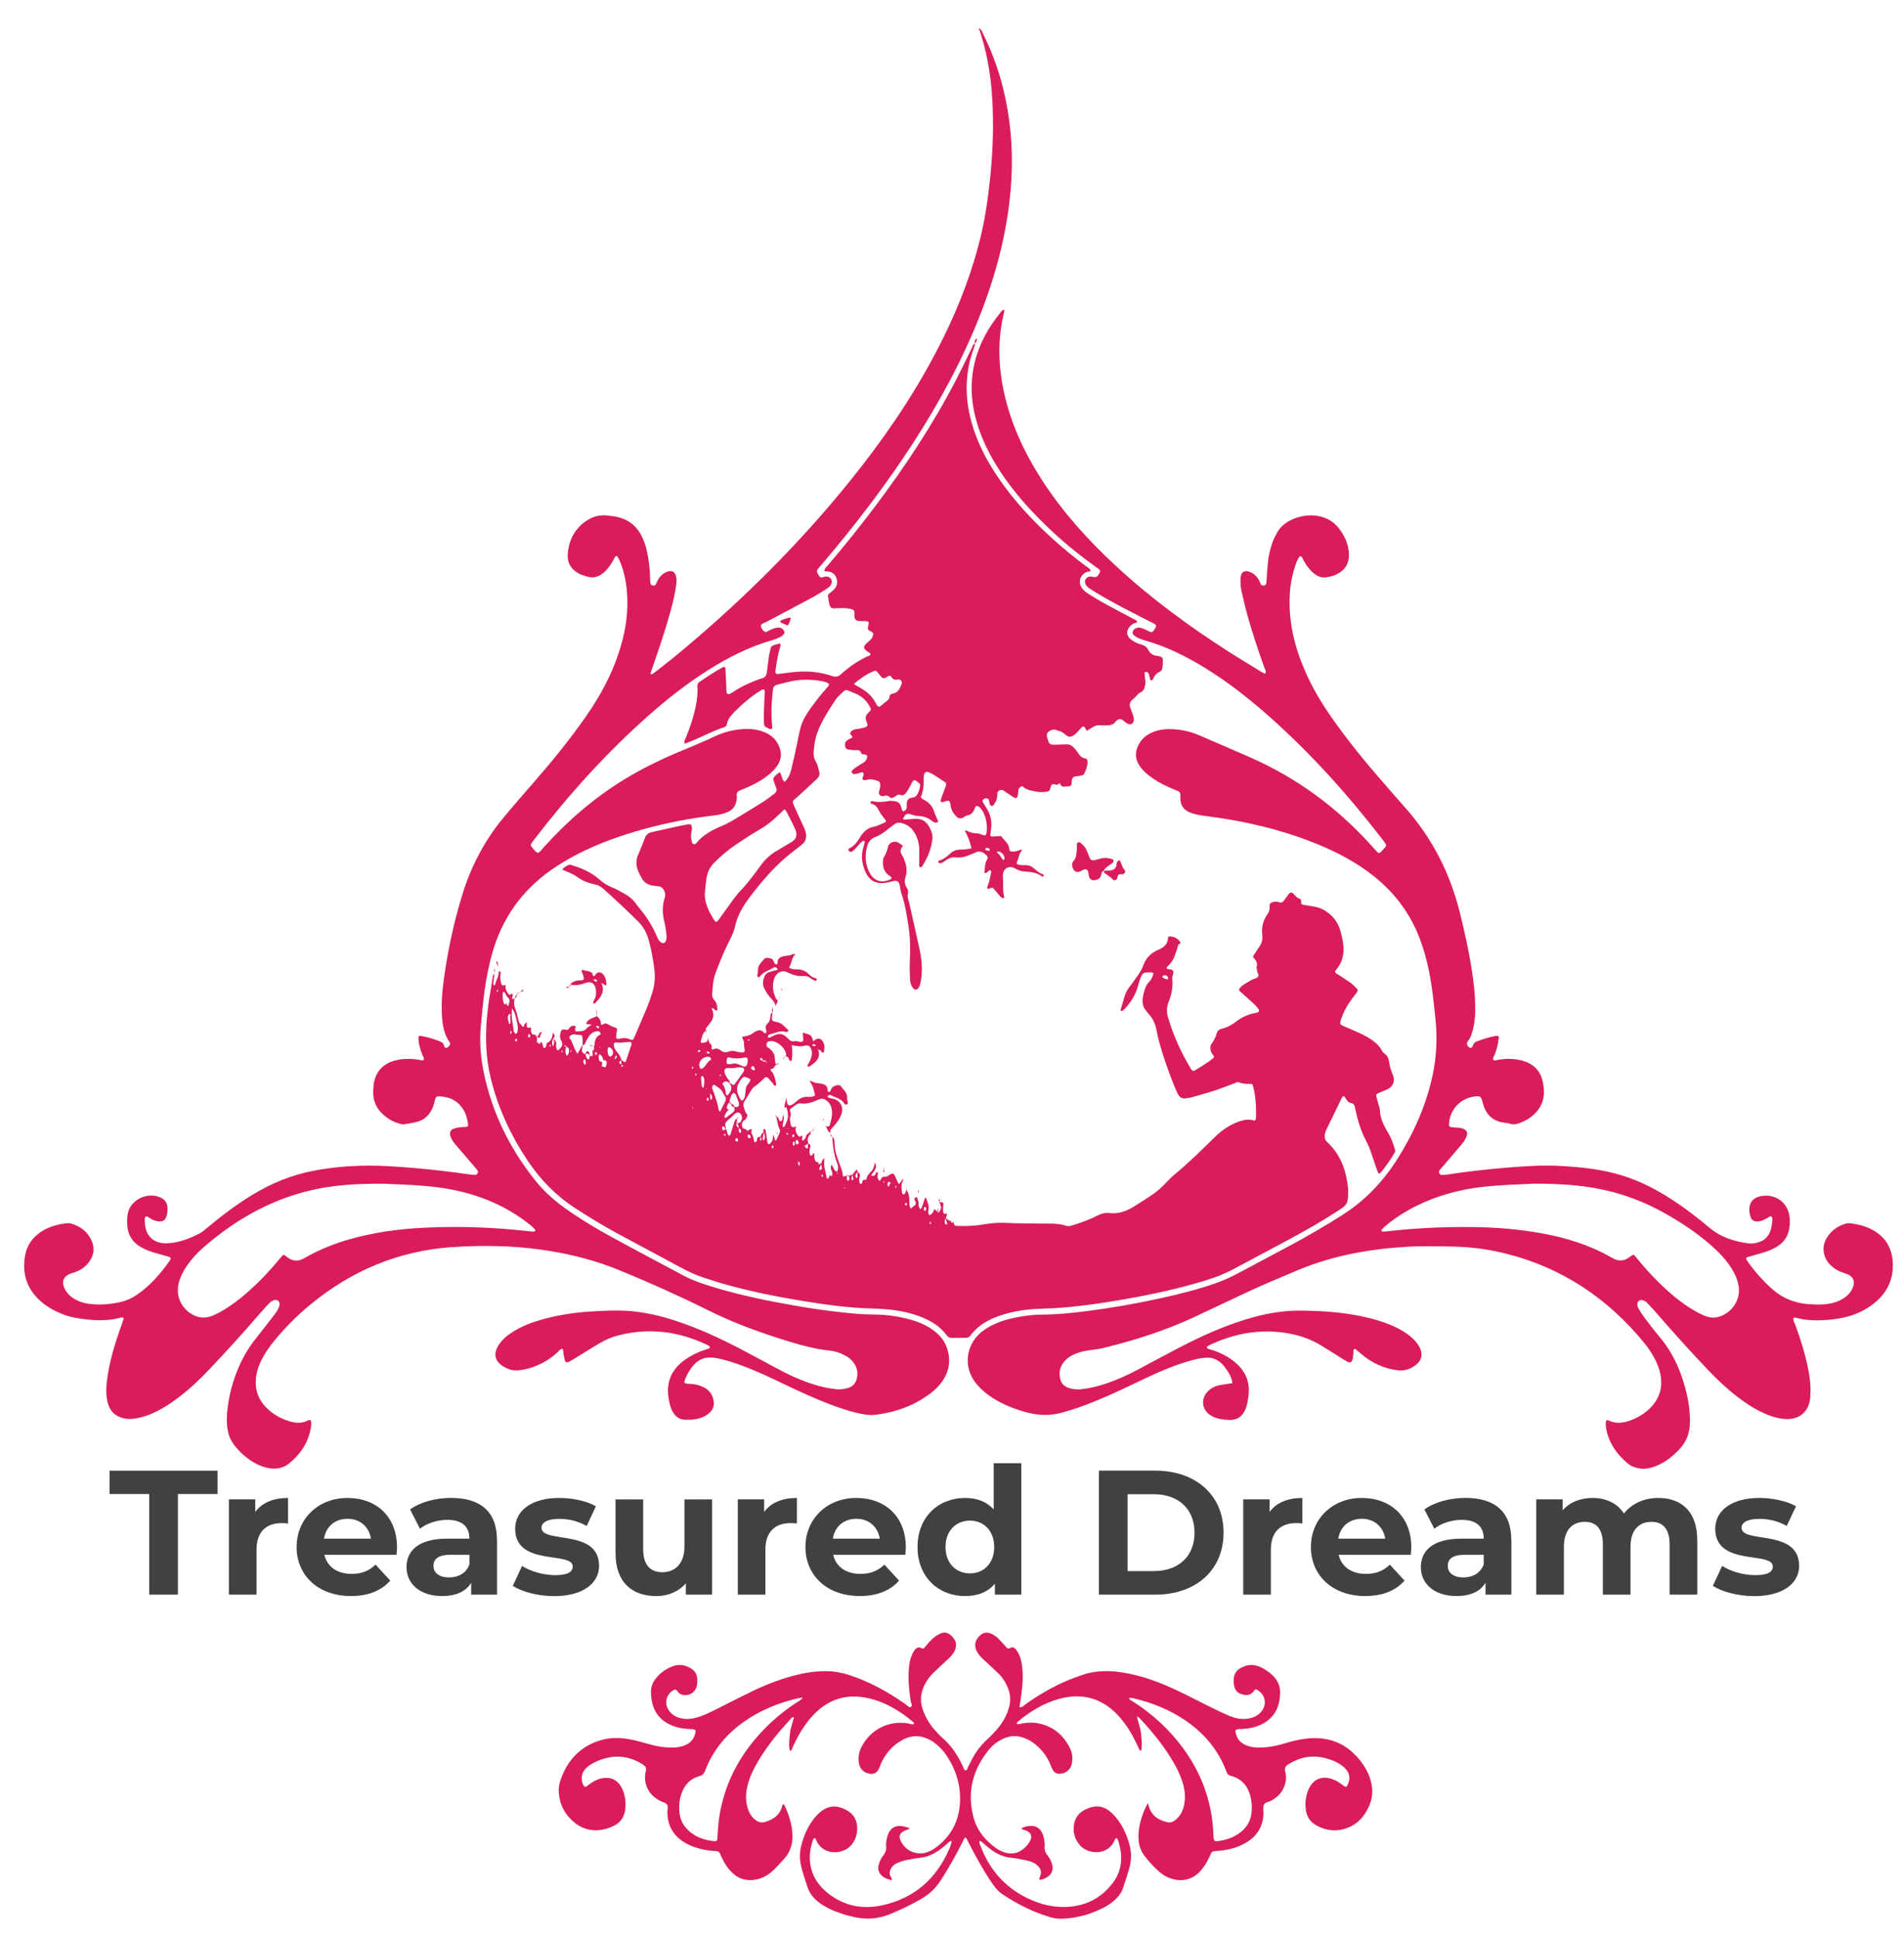 <?xml version="1.0" encoding="UTF-8"?>
<svg xmlns="http://www.w3.org/2000/svg" version="1.1" viewBox="0 0 408.51 415.66">
  <defs>
    <style>
      .cls-1 {
        fill: #da1c5c;
      }

      .cls-2 {
        fill: #414042;
      }
    </style>
  </defs>
  <g>
    <g id="Layer_1">
      <polygon class="cls-1" points="153.72 316.97 153.76 316.91 153.66 316.9 153.72 316.97"></polygon>
      <path class="cls-1" d="M246.29,386.77c.11.4.15.58.21.75.63,2.04,2.17,2.98,4.13,3.37.67.13,1.22-.22,1.71-.63,1-.85,1.51-1.98,1.74-3.25.31-1.7.1-3.36-.45-4.99-.46-1.38-1.09-2.68-1.81-3.93-2.02-3.49-4.54-6.58-7.28-9.51-.13-.14-.3-.23-.59-.46.22,1.37.76,2.51.86,3.74.1,1.23.31,2.45.01,3.72-.45-.19-.48-.55-.62-.84-.65-1.4-1.35-2.77-2.2-4.07-.61-.93-1.28-1.81-2.03-2.63-3.51-3.81-7.79-4.98-12.75-3.63-3.31.91-6.17,2.68-8.8,4.85-.14.12-.29.26-.25.49.33.19.65.02.97-.04,1.24-.24,2.5-.29,3.74-.03,3.09.64,5.27,2.49,6.67,5.27.54,1.07.65,2.21.41,3.38-.26,1.21-1.2,2.02-2.43,2.14-.69.06-1.25-.17-1.61-.75-.23-.36-.38-.78-.54-1.18-.75-1.89-1.97-3.41-3.58-4.63-.54-.41-1.13-.74-1.75-1-1.76-.75-3.47-.67-5.16.21-.99.52-1.89,1.19-2.6,2.05-3.55,4.29-4.86,9.14-3.44,14.58.73,2.82,2.48,4.98,4.82,6.66.63.45,1.33.77,2.08.99,1.47.42,2.76.07,3.91-.88.6-.5,1.09-1.09,1.42-1.8.36-.76.2-1.44-.67-1.94-.41-.23-.92-.22-1.3-.57.59-.39,1.27-.51,1.93-.55,1.1-.07,1.97.39,2.5,1.39.37.69.5,1.45.58,2.22.03.29.04.58.01.87-.06.66.12,1.21.54,1.73.45.56.81,1.2,1.02,1.9.39,1.28.02,2.28-1.14,2.95-.46.26-.94.48-1.48.49-.23-.19-.04-.35.02-.51.46-1.15.28-1.92-.65-2.68-.65-.53-1.43-.8-2.24-.97-1.04-.22-2.08-.45-3.13-.54-1.76-.14-3.24-.86-4.61-1.9-.54-.41-1.04-.86-1.56-1.29-.22-.18-.38-.44-.71-.43-.19.35.03.66.14.96,1.72,4.59,4.61,8.26,8.88,10.67,3.24,1.83,6.77,2.83,10.54,2.45,3.75-.38,6.8-2.13,9.04-5.13,2.12-2.83,2.14-5.99,1.05-9.23-.04-.12-.16-.26-.27-.3-.26-.09-.29.16-.37.32-.05.08-.08.17-.12.26-1.46,3.15-5.58,2.92-7.33.97-1.17-1.3-1.6-2.85-1.31-4.56.23-1.36.99-2.41,2.22-3.05,2.41-1.25,4.23-.94,5.96.72.48.46.93.99,1.32,1.53,1.15,1.58,1.89,3.35,2.4,5.23.47,1.72.42,3.44-.08,5.14-.42,1.43-.88,2.85-1.37,4.27-.3.88-.86,1.61-1.54,2.25-.74.71-1.57,1.28-2.47,1.75-2.73,1.42-5.63,2.26-8.71,2.42-.97.05-1.92-.05-2.86-.33-3.68-1.1-7.07-2.79-10.25-4.93-.98-.66-1.68-1.58-2.33-2.54-1.84-2.72-3.42-5.59-4.91-8.52-.15-.3-.29-.61-.45-.91-.09-.17-.38-.17-.47,0-.16.3-.3.61-.45.91-1.39,2.76-2.91,5.44-4.57,8.04-1.09,1.71-2.48,3.05-4.24,4.05-2.22,1.27-4.51,2.38-6.89,3.33-2.42.96-4.85,1.11-7.38.57-1.85-.4-3.64-.94-5.34-1.76-.96-.46-1.87-1.01-2.68-1.69-.98-.82-1.72-1.8-2.11-3.04-.5-1.56-1.07-3.09-1.41-4.7-.3-1.4-.26-2.78.08-4.16.52-2.08,1.38-4.01,2.68-5.72.53-.7,1.13-1.31,1.85-1.82,1.71-1.21,3.47-1.01,5.18-.07,1.7.92,2.41,2.43,2.29,4.34-.06.98-.37,1.89-.91,2.71-1.7,2.59-6.31,2.85-7.79-.42-.08-.18-.15-.36-.25-.52-.1-.15-.27-.12-.36-.01-.11.15-.19.33-.25.51-1.34,4.07-.47,8.09,2.99,10.97,3.65,3.04,7.79,3.83,12.34,2.75,6.68-1.59,11.23-5.7,13.95-11.92.24-.56.52-1.13.54-1.77-.46-.03-.64.3-.88.5-.8.7-1.61,1.38-2.53,1.93-1,.61-2.06,1.01-3.24,1.14-1.1.12-2.19.32-3.28.55-.61.13-1.19.37-1.77.6-.45.18-.83.5-1.12.89-.46.62-.63,1.29-.25,2.03.1.2.32.37.24.73-.71-.1-1.36-.35-1.94-.78-.86-.64-1.14-1.5-.87-2.55.19-.71.52-1.36.96-1.93.47-.59.73-1.21.64-1.99-.09-.73.08-1.44.27-2.14.48-1.76,1.71-2.5,3.5-2.12.28.06.56.13.84.22.13.04.25.14.47.27-.49.19-.92.32-1.32.53-.83.42-1.06,1.09-.71,1.92.95,2.25,3.43,3.38,5.74,2.59.69-.24,1.32-.59,1.9-1.02,3.17-2.36,4.89-5.53,5.14-9.46.23-3.63-.74-6.97-2.71-10.01-.82-1.27-1.83-2.36-3.09-3.21-2.28-1.52-4.6-1.57-6.93-.16-1.96,1.19-3.36,2.87-4.26,4.97-.17.4-.29.82-.51,1.19-.44.76-1.12,1.03-1.97.86-1.25-.26-2.02-1.07-2.22-2.35-.21-1.34.09-2.58.76-3.75,2.05-3.58,5.87-5.38,9.93-4.66.37.07.73.27,1.12.1.06-.16,0-.29-.1-.38-2.91-2.46-6.11-4.39-9.88-5.2-4.04-.86-7.65.02-10.74,2.81-1.3,1.17-2.36,2.54-3.3,4.01-.75,1.18-1.38,2.43-1.97,3.7-.14.3-.19.65-.58.88-.38-1.26-.12-2.49-.03-3.72.09-1.24.64-2.38.84-3.62-.35.06-.51.25-.68.43-2.46,2.66-4.76,5.45-6.66,8.54-1.11,1.81-2.09,3.69-2.6,5.78-.42,1.72-.46,3.44.14,5.13.29.83.75,1.56,1.44,2.13.67.56,1.39.78,2.28.5,1.83-.57,3.18-1.57,3.62-3.55.02-.08.1-.14.15-.21.26-.02.3.2.38.36.79,1.67,1.33,3.41,1.57,5.24.29,2.3-.15,4.4-1.79,6.17-.89.95-1.72,1.95-2.72,2.79-1.06.89-2.25,1.45-3.64,1.64-1.79.24-3.34-.24-4.65-1.47-.86-.8-1.51-1.75-2.04-2.79-.22-.43-.43-.87-.61-1.31-.17-.4-.45-.6-.89-.61-.97-.01-1.92-.15-2.87-.36-1.28-.28-2.51-.69-3.65-1.34-2.56-1.47-3.89-3.66-3.91-6.62,0-.57.25-1.25-.11-1.69-.31-.37-.92-.49-1.39-.72-1.84-.93-3.01-2.36-3.28-4.46-.09-.68,0-1.35.16-2.01.14-.61-.09-1-.59-1.33-2.53-1.63-5.23-2.14-8.15-1.35-1.07.29-2.1.7-3.05,1.3-.58.36-1.1.78-1.49,1.35-.65.96-.65,2.33,0,3.28.12.17.33.23.51.11.32-.21.62-.46.93-.68.93-.64,1.92-1.09,3.07-1.17,1.37-.09,2.44.42,3.23,1.54.39.56.66,1.17.85,1.82.31,1.03.37,2.09.29,3.15-.13,1.66-.89,2.97-2.38,3.72-2.67,1.35-5.83,1.52-8.43-.57-2.07-1.66-3.25-3.77-3.47-6.42-.07-.92.05-1.85.35-2.71,1.48-4.34,4.3-7.37,8.78-8.65,2.23-.64,4.49-.51,6.73-.03,1.08.23,2.15.53,3.22.84,1.91.56,3.85.89,5.85.78.83-.05,1.62-.21,2.37-.57.91-.44,1.55-1.12,1.87-2.09.34-1.03.29-1.26-.9-1.28-1.35-.02-2.69-.25-3.95-.76-2.67-1.07-4.12-3.07-4.46-5.9-.05-.38-.06-.77-.08-1.15-.05-1.11.29-2.09.97-2.96,1-1.29,2.28-2.21,3.82-2.75,1.38-.48,2.67-.2,3.86.56.78.49,1.23,1.22,1.27,2.16.02.43.02.87-.04,1.3-.25,1.64-1.74,2.56-3.32,2.09-.46-.13-.72-.46-.97-.82-.21-.3-.46-.31-.74-.14-1.7,1-2.09,3.05-.85,4.59.84,1.05,2,1.47,3.29,1.59,1.08.1,2.11-.13,3.12-.47,1.15-.39,2.23-.91,3.31-1.45,2.63-1.32,5.24-2.66,7.89-3.95,3.44-1.67,6.99-3,10.74-3.81,1.61-.35,3.23-.53,4.88-.55,1.85-.03,3.64.28,5.4.86,4.11,1.36,7.87,3.39,11.42,5.84.2.14.39.29.59.41.36.22.74.78,1.08.58.48-.28.06-.85,0-1.29-.37-2.49-.62-4.98-.34-7.49.12-1.12.41-2.18.99-3.14.2-.33.43-.65.8-.81.35-.15.65-.02.96.15.18.1.37.04.51-.12.28-.33.55-.67.84-.99.64-.72,1.33-1.4,2.19-1.87,1.12-.61,1.92-.53,2.78.26.95.86,1.23,1.91.81,3-.32.83-.91,1.46-1.56,2.06-1.06.98-2.13,1.96-3.17,2.96-.73.71-1.3,1.54-1.78,2.44-.98,1.87-1.08,3.76-.32,5.72.54,1.41,1.29,2.7,2.28,3.84.63.73,1.28,1.45,2.01,2.08,1.7,1.5,2.92,3.32,3.91,5.33.11.22.19.45.31.65.17.27.15.75.53.79.45.05.41-.46.56-.72.31-.54.56-1.12.85-1.67.85-1.59,1.9-3,3.24-4.22.82-.75,1.59-1.55,2.3-2.4,1.15-1.38,2.01-2.93,2.45-4.7.34-1.36.23-2.67-.3-3.96-.47-1.12-1.07-2.17-1.95-3.02-1.04-1-2.1-1.99-3.16-2.97-.53-.49-1.06-.99-1.43-1.62-.82-1.38-.57-2.7.67-3.73.66-.54,1.37-.65,2.16-.34.64.25,1.2.63,1.68,1.11.58.58,1.12,1.2,1.66,1.81.25.29.48.42.86.2.5-.29.93-.08,1.26.34.79.97,1.09,2.13,1.27,3.33.33,2.17.13,4.33-.15,6.48-.11.85-.26,1.7-.39,2.57.64.03.95-.39,1.32-.66,2.8-1.99,5.75-3.72,8.91-5.06.97-.41,1.98-.76,2.97-1.13,2.89-1.06,5.85-1.1,8.85-.63,4.08.64,7.93,2.04,11.64,3.8,2.53,1.2,5,2.49,7.51,3.73,1.25.62,2.51,1.23,3.8,1.77,1.16.49,2.39.78,3.67.65,1.19-.11,2.26-.5,3.09-1.39,1.4-1.51,1.13-3.61-.59-4.73-.39-.25-.58-.27-.85.12-.71,1.04-1.69,1.02-2.71.7-.97-.3-1.46-1.07-1.59-2.05-.05-.38-.05-.77-.04-1.15.03-1.05.54-1.85,1.44-2.36,1.22-.7,2.53-.93,3.89-.4.36.14.72.29,1.05.48,1.97,1.19,3.61,2.64,3.57,5.2-.05,2.9-1.1,5.26-3.79,6.67-1.44.76-3.01,1.06-4.6,1.09-1.45.03-1.33.32-.94,1.46.29.86.9,1.47,1.71,1.88.79.4,1.63.58,2.51.62,2,.1,3.94-.23,5.84-.8,1.62-.48,3.25-.91,4.93-1.1,4.44-.5,8.19.81,11.12,4.23,1.43,1.67,2.49,3.53,2.87,5.75.25,1.43.11,2.8-.41,4.12-1.12,2.81-3.06,4.81-6.09,5.43-1.94.4-3.84,0-5.56-1.03-1.19-.71-1.87-1.81-2.06-3.17-.21-1.5-.04-2.98.55-4.4.02-.04.04-.09.06-.13.98-2.11,2.82-2.88,5.03-2.12.92.32,1.72.85,2.48,1.45.43.34.64.26.87-.25.65-1.45.38-2.7-.85-3.77-1.12-.97-2.46-1.51-3.87-1.89-2.92-.79-5.63-.26-8.15,1.38-.51.33-.72.74-.57,1.34.17.66.24,1.33.15,2.01-.26,1.97-1.34,3.35-3.04,4.32-.57.33-1.43.33-1.69.98-.22.54-.05,1.23-.07,1.86-.08,2.55-1.18,4.53-3.3,5.94-1.89,1.26-4.03,1.82-6.27,2.01-1.65.14-1.41-.01-2.1,1.48-.44.97-1.01,1.86-1.7,2.68-2.13,2.53-5.03,2.57-7.46,1.39-.66-.32-1.22-.77-1.76-1.26-1.08-.97-2.04-2.05-2.93-3.19-.93-1.19-1.28-2.57-1.31-4.05-.04-2.12.73-4.95,2.02-7.27ZM242.24,364.26c.21.48.66.6,1.01.82,4.17,2.71,7.76,6.02,10.68,10.04,3.44,4.73,5.56,9.99,6.22,15.82.12,1.1.19,2.21.23,3.31.02.52.24.74.71.69,1.95-.21,3.76-.81,5.29-2.1,1.28-1.08,2.01-2.46,2.15-4.12.07-.76.07-1.55-.04-2.31-.38-2.75-1.66-4.82-4.53-5.53-.6-.15-.72-.58-.88-1.02-1.78-4.66-4.88-8.26-9.01-11-3.29-2.19-6.89-3.63-10.72-4.54-.34-.08-.71-.23-1.12-.08ZM172.25,364.12c-.6.1-.94.13-1.26.21-4.02.96-7.79,2.49-11.2,4.86-3.9,2.71-6.84,6.2-8.52,10.67-.25.67-.64.98-1.3,1.16-1.92.54-3.1,1.85-3.75,3.69-.49,1.39-.59,2.83-.41,4.28.14,1.12.57,2.14,1.3,3.01,1.63,1.92,3.8,2.71,6.23,2.95.33.03.55-.17.58-.51.03-.34.01-.67.04-1.01.11-1.25.17-2.5.37-3.74.9-5.74,3.17-10.88,6.73-15.46,2.77-3.57,6.08-6.57,9.86-9.05.39-.26.86-.42,1.32-1.06Z"></path>
      <g>
        <path class="cls-1" d="M106.08,208.98c-.09.68-.18,1.36-.26,2.05,0,.09.04.23.11.27.2.12.3-.05.33-.21.18-.88.78-1.64.73-2.58,0-.13.12-.19.24-.12.08.04.22.15.21.2-.18.8-.1,1.58.09,2.37.07.3.25.48.56.41.19-.04.41-.26.38.13-.05.69.25,1.24.65,1.76.2.25.34.09.53-.02.27-.16.39-.01.36.25-.01.16-.1.31-.13.46-.05.37-.01.38.58.28l-.03-.03c-.22.78-.14,1.52.17,2.29.28.69.4,1.43.6,2.15.09.31.12.72.33.87.31.22.44.63.66.74.28.13.18-.46.45-.64.17-.11.28-.31.51-.33h.01c-.2.27-.17.59-.12.9.03.17.15.29.32.28.27,0,.65-.28.57.33-.04.31,0,.61.18.91.2.35.55.14.77.3.11.08.16.24.24.38,0,0-.01-.03-.01-.03.07.26.16.5.08.78-.12.41.23.58.47.74.29.19.31-.48.59-.29.13.08.09.39.19.57.12.22,0,.64.34.64.24,0,.43-.29.44-.59,0-.22.02-.43.25-.54.9-.44,1.04-1.28,1.17-2.21.24.47.68.87.02,1.3-.16.54-.36,1.08.02,1.72.23-.68.35-1.23-.06-1.75.47.38.84.76.71,1.47-.06.34.11.72.17,1.04.32.14.4-.09.54-.21.61-.54.83-1.11.34-1.88-.29-.46-.28-1.01-.14-1.55.18-.73.38-.88,1.26-.7.34.07.42-.06.59-.29.37-.52.87-.77,1.5-.4h0c-.21.2-.21.46-.18.73.02.17.11.34.29.31.75-.11,1.58.12,2.17-.65.24-.32.67-.49,1.02-.73-.34-.31-.76,0-1.15-.29.41-1.05,1.47-1.17,2.3-1.6,0,0,0,0,0,0q.98.72.88,1.8c.43.17.76-.4,1.16-.22.39.17.76.39,1.15.57.38.17.78.31,1.15.46-.07.73-.13,1.42-.19,2.07.39.33.76.15,1.11.07.54-.13,1.04-.1,1.57.11.93.37.94.34,1.29-.47.93-2.17,1.87-4.34,2.77-6.52.39-.94.69-1.92,1.01-2.89.55-1.66.66-3.37.45-5.1-.25-2.08-.64-4.13-1.19-6.16-.43-1.6-1.18-2.95-2.37-4.12-2.41-2.37-4.87-4.7-7.41-6.94-.54-.48-1.13-.81-1.83-.94-1.39-.27-2.66-.79-3.82-1.63-.91-.66-1.98-1.04-3.13-1.52.38-.58.91-.81,1.43-1.03.13-.05.32-.02.47.02,2.22.68,4.34,1.56,6.1,3.15.84.77,1.8,1.32,2.87,1.75.89.35,1.73.87,2.57,1.33,1.05.58,1.93,1.36,2.58,2.38.06.09.12.18.19.26,1.75,2,3.15,4.21,4.18,6.66.19.45.44.86.87,1.13.35.22.77.09.93-.28.25-.57.2-1.16.13-1.75-.09-.75-.19-1.5-.37-2.22-.46-1.81-.56-3.59.04-5.39.18-.53.12-1.05-.15-1.56-.27-.52-.65-.84-1.24-.89-.43-.04-.86-.07-1.28-.15-.99-.19-1.81-.66-2.28-1.61-.24-.48-.52-.94-.73-1.43-.48-1.13-.55-2.29-.08-3.45.51-1.24,1.06-2.47,1.51-3.73.27-.76.78-1.09,1.52-1.25,1.99-.43,3.98-.89,5.97-1.33.05-.01.11-.02.16-.02.74-.11,1.45-.42,2.22-.27.44.72.05,1.46.03,2.18-.02.54.01,1.07.18,1.59.16.52.6.64.96.19,1.48-1.81,3.47-2.83,5.57-3.71,1.15-.48,2.21-1.11,3.26-1.75,1.79-1.09,3.59-2.16,5.36-3.28.86-.55,1.66-1.19,2.48-1.79.5-.36.68-.81.41-1.39-.07-.15-.13-.29-.18-.45-.42-1.43-.91-1.43.94-2.8.59.55.36,1.55,1.1,2.05.79-.71,1.17-1.67,1.41-2.65.47-1.87.88-3.76,1.27-5.65.9-4.37.83-4.82,4.2-9.25.78-1.02,1.65-1.98,2.47-2.97.26-.32.19-.58-.22-.73-.35-.13-.71-.27-1.07-.33-2.24-.4-4.49-.46-6.73.03-1,.21-1.98.49-2.97.73-.52.13-.8.4-.87.98-.3,2.57-.45,5.14-.19,7.72.03.26.09.53-.08.79-.47.14-.79-.23-1.18-.37-.33-.13-.47-.41-.48-.77,0-.75-.06-1.5-.03-2.25.05-1.5.14-3.01.2-4.51.02-.63-.21-.75-.78-.42-.33.19-.64.39-.95.6-1.73,1.19-3.31,2.57-4.79,4.06-.72.73-1.38,1.51-1.6,2.56-.07.34-.22.6-.57.71-2.87.92-5.48,2.48-8.32,3.47-.05.02-.1.03-.15.05v.04c-.25-.58.13-1.04.32-1.52.81-2.05,1.53-4.12,1.98-6.29.3-1.48.52-2.96.4-4.48-.03-.42.08-.73.43-.97,1.64-1.12,3.3-2.22,5.05-3.16.29-.16.51-.03.54.33.07,1.18.12,2.36.17,3.54.02.48.02.97.06,1.45.03.37.36.54.71.38.24-.11.48-.24.7-.39,1.79-1.21,3.75-2.08,5.78-2.81.1-.04.2-.07.31-.09.82-.16,1.11-.7,1.18-1.48.1-1.07.27-2.13.41-3.19.02-.16.03-.32.07-.48.53-1.86-.06-1.78,2.28-2.34.24.23.14.48.06.74-.5,1.65-.76,3.35-.99,5.05-.09.62.09.8.68.73,1.07-.13,2.13-.28,3.19-.39,2.81-.31,5.58-.08,8.27.83.75.26,1.28.19,1.88-.35,1.84-1.67,3.87-3.07,6.16-4.06.09-.04.15-.15.23-.23-.03-.08-.05-.2-.11-.24-1.86-1.11-1.54-1.48-.18-2.64.33-.28.62-.56.75-1.01.15-.52.16-.66-.25-.94-.13-.09-.28-.15-.43-.22-.36-.17-.41-.47-.36-.81.04-.21.12-.41.16-.62.08-.41-.06-.6-.48-.63-.54-.03-1.07-.01-1.61-.05-.65-.05-.94-.38-.98-1.04,0-.11.02-.21.02-.32,0-.94-.05-1.05-.85-1.23-.47-.11-.95-.16-1.43-.17-.7-.02-1.4.02-2.09.05-.35.02-.65-.06-.82-.38-.39-.73-.32-1.56-.51-2.34-.03-.11.12-.3.23-.4.32-.29.68-.53.99-.83.72-.7.94-1.58.62-2.52-.3-.89-.99-1.37-1.95-1.44-.21-.02-.41-.05-.66-.07.05-.64.53-.96.86-1.35,3.37-3.98,6.64-8.03,9.78-12.19,6.55-8.67,12.54-17.7,17.56-27.35,1.19-2.28,2.28-4.62,3.43-6.93.18-.36.23-.83.69-1.01l-.03-.03c.06.33-.05.63-.17.94-2.33,6.23-1.96,12.42.31,18.58,1.21,3.29,2.9,6.34,4.86,9.24,3.37,4.96,7.43,9.31,11.87,13.32,2.27,2.05,4.65,3.98,7.1,5.81.33.24.78.39.88.87-.24.28-.59.18-.87.3-1.49.67-1.91,2.34-.86,3.6.34.41.77.75,1.22,1.04,1.13.72,2.28,1.43,3.45,2.07,2.07,1.14,4.17,2.22,6.25,3.35.27.15.62.21.79.56-.04.35-.39.24-.59.34-.39.19-.75.42-1.02.76-.78.95-.71,1.89.22,2.68.67.56,1.45.92,2.29,1.14.66.18,1.15.53,1.47,1.13.43.83,1.12,1.27,2.06,1.32.21.01.42.09.62.17.26.11.47.3.47.6,0,.59-.02,1.18-.09,1.76-.04.38-.27.75-.62.89-.77.31-1.15.92-1.44,1.64-.03.08-.15.16-.25.18-.19.05-.29-.11-.33-.25-.11-.36-.17-.73-.27-1.09-.06-.21-.23-.35-.43-.45-.19-.1-.5.02-.49.22.02.43.04.86.12,1.28.11.6.06,1.17-.11,1.75-.12.43-.32.87-.71,1.03-.79.32-1.16,1.08-1.8,1.56-.67.49-.85,1.19-.5,2,.21.49.36,1.01.55,1.51.13.36.19.72.12,1.11-.12.63-.58.89-1.17.67-.36-.13-.65-.35-.93-.61-.57-.52-.99-.53-1.56-.13-.04.03-.1.06-.13.1-.51.86-1.34.96-2.23.97-.75,0-1.53-.18-2.24.1-.64.25-1.2.68-1.78,1.03-.33-.26-.31-.73-.68-.91-.3.01-.48.21-.66.41-.29.32-.56.66-.87.95-1.22,1.18-1.78,1-2.62.21-.54-.5-1.24-.62-1.89-.85-.44-.15-.84-.01-1.23.21-.58.34-.77.71-.62,1.33.07.31.21.61.3.92.15.56.54.75,1.09.73.91-.03,1.83-.02,2.74-.07.71-.04,1.25.26,1.69.76.28.32.57.65.8,1.01.39.6.8,1.13,1.58,1.24.36.05.5.37.5.73.02.89-.32,1.68-.66,2.47-.11.27-.34.41-.61.47-.26.05-.53.09-.8.12-.92.09-1.3.12-1.33,1.37-.02.72-.16.78-.89.84-.21.02-.43,0-.64.04-.63.12-.83-.33-1.06-.75,0,0,.09.05.09.05l-.04-.09c-.12.1-.24.21-.37.3-.45.32-1-.27-1.34.06-.28.26-.29.79-.47,1.17-.12.26-.43.31-.69.36-.8.14-1.61.11-2.4-.06-.93-.2-1.91-.3-2.65-1.02-.2-.19-.39-.05-.56.08-.22.17-.39.37-.42.66-.03.32-.04.64-.09.96-.11.79-.41.93-1.05.51-.67-.45-1.32-.91-2-1.35-.6-.39-1.42,0-1.39.69.05.86-.21,1.58-.7,2.25-.13.18-.27.34-.51.33-.26-.01-.34-.23-.4-.43-.07-.26-.11-.52-.18-.78-.06-.22-.21-.38-.44-.42-.34-.06-.64.06-.84.34-.09.13-.14.29-.04.45.25.41.5.83.76,1.23.9,1.42,1.26,2.95,1,4.62-.07.47-.1.95-.14,1.32.15.29.32.24.48.23.62-.03,1.24-.07,1.87-.1.46.89,1.5,1.4,1.66,2.5.02.16.06.32.09.47.05.26.25.34.47.35.48.03.96.02,1.42-.19.23-.11.46-.29.86-.13-.7.72-.74,1.7-1.13,2.54-.17.36.01.58.45.63.37.04.75.1,1.12.07.86-.06,1.59.25,2.21.81.56.5,1.12.99,1.88,1.19.05.01.12.19.1.26-.05.17-.26.27-.37.18-1.12-.85-2.42-1-3.77-1.06-.76-.04-1.47-.35-2.13-.71-1.35-.73-2.63.21-2.52,1.72.11,1.54-.07,3.1.3,4.6-.37.19-.59.02-.77-.17-.46-.52-.91-1.06-1.35-1.59-.38-.46-.37-.46-1.03-.22-.13.05-.32.1-.43.04-.17-.09-.09-.29-.03-.43.38-.9.53-1.85.75-2.8.05-.24.15-.51-.11-.74-.51,0-.64.75-1.31.6.18-.97.04-2.01.61-2.91.22-.34.11-.62-.13-.86-.69-.69-1.44-1.12-2.44-.59-.38.2-.8.31-1.19.49-.95.44-1.95.64-2.98.54-.81-.08-1.46.13-2.1.59-.38.28-.75.63-1.27.64-.17,0-.29-.1-.36-.26-.05-.12-.03-.23.1-.27.96-.26,1.71-.85,2.42-1.51.65-.61,1.43-.89,2.35-.88.74.01,1.48-.14,2.23-.22-.24-1.28-.83-2.85-1.43-3.79.21-.15.41-.04.6.05.59.28,1.19.49,1.85.47.5-.01.94.18,1.39.36.48.19.77.06.82-.37.22-1.7-.01-3.32-.87-4.82-.13-.23-.31-.43-.5-.63-.53-.57-.94-.54-1.18.16-.27.79-.68,1.29-1.53,1.45-.35.06-.65.35-.99.52-.49.24-.95.16-1.33-.21-.63-.61-1.11-1.31-1.26-2.2-.05-.32-.09-.64-.2-.94-.07-.21-.27-.35-.51-.3-.36.08-.72.21-1.08.3-.22.06-.45-.16-.39-.37.12-.41.26-.81.41-1.22.2-.55.45-1.09.62-1.65.28-.88.25-.87-.63-1.4-.69-.42-1.34-.9-2.02-1.32-.32-.2-.67-.33-1.02-.47-.4-.16-.75,0-.88.42-.06.2-.12.42-.12.62.03,1.51,0,3-.63,4.3.24.44.57.52.84.67.98.54,1.66,1.31,2.02,2.4.25.76.6,1.48.92,2.23-.52.34-.99.14-1.35-.16-.91-.77-1.95-1.07-3.12-1.09-.42,0-.84-.17-1.25-.29-1.1-.32-1.3-.22-1.91.97.53.18,1.06.03,1.59.01.38-.01.75-.07,1.12-.08,1.29-.03,2.27.49,2.91,1.64.48.86.86,1.73.73,2.74-.26,2.12-1.05,4.04-2.2,5.82-.09.15-.24.21-.4.18-.2-.04-.22-.21-.22-.37,0-1.18.03-2.36,0-3.54-.04-1.2-.36-2.33-.95-3.38-.64-1.13-1.59-1.86-2.86-2.18-.55-.14-1.06-.1-1.52.27-.42.33-.87.63-1.29.97-.87.72-1.78,1.38-2.85,1.78-.93.35-1.46,1.05-1.71,1.99-.5,1.88-.45,3.72.44,5.49.97,1.92,2.58,2.49,4.57,1.58.26-.12.28-.45,0-.62-1.32-.78-1.74-1.97-1.59-3.42.02-.21.03-.45.13-.62.45-.74.76-1.51.94-2.37.18-.84,1.32-1.27,2.1-.9.38.18.71.47,1.08.73-.14.22-.26.39-.35.57-.21.41-.21.8.04,1.22.25.41.49.84.65,1.29.4,1.13.65,2.27.26,3.47-.28.85-.29,1.67.24,2.46.27.4.38.83.22,1.37-.16.57.14,1.15.26,1.73.76,3.41,1.55,6.8,2.28,10.21.49,2.27.66,4.57.21,6.88-.09.48-.21.94-.49,1.35-.27.38-.82.4-1.11.03-.45-.57-.65-1.24-.68-1.95-.04-1.23-.11-2.47-.05-3.7.12-2.58.12-5.16-.28-7.71-.37-2.33-.71-4.67-1.49-6.91-.23-.65-.26-1.37-.44-2.04-.16-.59-.47-.78-1.07-.74-.26.02-.52.1-.78.16-.31.07-.62.17-.94.22-2.28.37-3.73-.4-4.61-2.55-.64-1.57-.88-3.21-.38-4.88.12-.41.24-.82.33-1.24.02-.08-.04-.23-.1-.28-.07-.05-.23-.04-.3.01-.22.15-.43.31-.61.51-.4.43-.77.9-1.18,1.32-.18.19-.41.35-.64.47-.21.11-.43,0-.57-.17-.14-.18-.15-.45.08-.55,1.16-.5,1.77-1.51,2.4-2.52.68-1.08,1.56-1.89,2.89-2.12.52-.09,1.01-.35,1.51-.55,1.33-.53,1.32-.53.44-1.58-.34-.41-.65-.86-.89-1.33-.35-.7-.75-1.3-1.58-1.46-.13-.03-.28-.17-.2-.37.07-.18.23-.22.39-.18,1.18.25,2.34.19,3.52-.05.36-.07.75,0,1.12.03.76.07,1.31.42,1.52,1.21.09.35.12.75.47.98.44-.16.75-.42.73-.94,0-.21,0-.43,0-.64,0-.77.39-1.28,1.12-1.34.89-.06,1.16-.66,1.44-1.31.06-.15.11-.3.15-.46.34-1.27.27-1.03-.68-1.86-.27-.23-.64-.14-.81.2-.39.76-.75,1.54-1.27,2.24-.34.46-.73.82-1.35.59-.57-.2-.89.26-1.3.47-.36.18-.7.33-1.02-.03-.29-.32-.64-.35-1.03-.26-.16.04-.31.1-.47.1-.43,0-.82-.46-.74-.87.08-.42.22-.83.27-1.26.09-.76-.12-1.08-.89-1.28-.62-.16-1.25-.31-1.91-.13-.3.09-.63.16-.96-.03-.15-.43.25-.78.19-1.2-.03-.22-.1-.43-.39-.36-.26.06-.51.17-.77.23-.26.07-.52.13-.78.15-.22.02-.42-.06-.54-.27-.13-.22-.05-.44.11-.59.27-.25.58-.47.89-.68.49-.33,1-.63,1.5-.94.34-.2.55-.49.68-.87.19-.54.09-.75-.51-.87-.25-.05-.59.03-.69-.28-.18-.58-.52-.7-1.09-.63-.47.05-.95-.08-1.43-.1-.41-.02-.74-.14-.88-.56-.19-.56-.06-1.16.37-1.45.35-.24.75-.41,1.13-.61,0-.05-.01-.11-.02-.16-.07-.31-.54-.42-.43-.81.11-.4.47-.58.82-.71.3-.11.63-.11.94-.17.42-.08.85-.15,1.25-.28.75-.25.82-.44.52-1.16-.39-.95-.3-1.39.45-2.13.56-.56.54-.55.21-1.18-.73-1.39-1.82-2.34-3.3-2.91-2.14-.83-1.59-1.13-3.4.65-.19.19-.38.38-.53.6-1.5,2.23-2.97,4.48-3.95,7-.53,1.36-.75,2.79-.86,4.25-.05.77.03,1.51.45,2.17.42.65.5,1.41.72,2.12.19.65,0,1.15-.47,1.59-1.22,1.13-2.43,2.27-3.66,3.4-1.93,1.77-1.82.98-.73,3.54.46,1.09.99,2.14,1.48,3.22.18.39.35.79.47,1.2.35,1.15.03,2.12-.92,2.86-.76.59-1.53,1.18-2.29,1.78-3.44,2.73-6.25,6.04-8.88,9.52-1.4,1.85-2.53,3.84-3.05,6.16-.32,1.42-1.03,2.71-1.67,4-.96,1.92-1.72,3.93-2.49,5.94-.57,1.49-.64,3.03-.74,4.58-.03.49.12.94.49,1.32.53.53.58,1.24.62,1.95,0,.13-.05.22-.17.22-.1,0-.21-.03-.29-.08-.22-.14-.34-.42-.64-.44-.14.14-.06.28,0,.41.46.99.23,1.88-.4,2.71-.32.43-.67.84-.98,1.27-.09.13,0,.3.15.4l-.04-.02c-.86.55-.93,1.51-1.18,2.37-.09.3.17.37.39.33.59-.1,1.26-.13,1.05-1.14.26.56.26,1.08.68,1.4.4.31.03.83.36,1.24.58-.41,1.18-.37,1.75.08.55.43,1.13.55,1.8.27.51-.21,1.04-.15,1.57,0,.36.1.73.15,1.1.19.61.06.79-.1.69-.7-.08-.47-.14-.96-.12-1.43.02-.45-.45-.73-.34-1.24.9-.09,1.77-.32,2.49-.94.16-.13.38-.2.57-.29.47-.22.92-.23,1.34.14.17.15.32.51.63.28.25-.2.1-.49.02-.74-.16-.51-.07-.91.35-1.29.5-.46.6-1.11.63-1.76.02-.32.18-.48.48-.53l-.02-.02c-.05.26-.13.52-.14.78-.04.99-.03,1.01.98,1.22.54.11,1.02.31,1.42.7.38.37.77.74,1.15,1.1-.16.31-.44.39-.69.31-1.24-.39-2.29.38-3.44.54-.08.01-.15.15-.21.23-.09.14-.15.3-.02.43.05.06.2.08.27.05.25-.1.48-.23.72-.35,1.38-.68,2.12-.61,3.18.47.44.45.78.8,1.49.63.34-.08.73.09,1.11.14.64.07.8-.12.73-.7-.05-.42-.06-.85-.08-1.28,1.73.57,1.76.31,2.25,1.88.18-.14.32-.3.5-.4.64-.35,1.12-.2,1.49.36.34.52.48,1.07.37,1.68-.04.25.05.59-.21.73-.35.18-.41-.23-.58-.39-.17-.16-.33-.26-.55-.13,0-.18.01-.36-.22-.41-.07-.22-.14-.43-.21-.65-.14-.05-.29-.09-.42-.14-.15-.06-.28-.08-.36.09-.02.04-.02.13,0,.14.13.06.27.16.4.15.13-.02.25-.15.38-.23.09.21.17.41.25.61.07.14.13.28.2.41.44,1.18.04,2.09-.88,2.84-.29.24-.6.45-.9.67-.13.09-.27.17-.52.04.04-.5.45-.88.62-1.36.26-.71.52-1.41.24-2.19-.29-.82-.69-1.1-1.58-.87-.87.22-1.7.03-2.65-.13.16,1.2.19,2.3-.05,3.36-.42.07-.5-.22-.57-.45-.12-.37-.38-.49-.72-.53l.03.04c.05-.15.15-.32.13-.46-.26-1.38-1.77-2.74-3.12-2.84-.21-.01-.43,0-.63.06-.29.07-.42.31-.47.58-.06.28-.03.52.24.7,1.06.71,1.47,1.34,1.56,2.5.03.43-.03.86.36,1.17l-.04-.05c-.4.3-.45.99-1.13,1.01-.17,0-.13.29-.03.4.7.75.88,1.7,1.06,2.65.04.19.08.41-.11.57-.4-.03-.46-.41-.66-.64-.33-.35-.63-.73-.97-1.07-.21-.21-.51-.21-.72.01-.69.76-1.48,1.39-2.31,1.99-.25.18-.43.48-.6.75-.46.73-.86,1.49-1.34,2.2-.3.45-.37.87-.19,1.36.12.35.21.72.36,1.06.1.23.45.46.41.63-.08.4-.22.83-.61,1.07-.28.18-.51.4-.56.74-.04.32-.01.62.17.92.22.36.86.1.91.66.13-.06.31-.07.39-.17.22-.27.45-.19.69-.07h0c-.2.29-.16.62-.03.89.25.52.45,1.04.47,1.62,0,.06.13.15.2.15.09,0,.21-.07.26-.14.09-.12.21-.28.19-.41-.1-.67.49-.52.79-.7-.05.21-.12.41-.15.61-.04.27.09.43.2.26.05-.08.07-.18.06-.27-.02-.2-.07-.4-.11-.6.05-.44.32-.74.67-.97-.09.42-.18.83-.24,1.25-.03.2-.05.42.12.59.12.11.28-.28.33-.59.06-.45-.2-.82-.22-1.24-.15-.12-.15-.28-.1-.44.02-.08.12-.19.18-.19.08,0,.17.08.24.15.03.03.03.1.04.15.14.88.27,1.76.42,2.64.03.15.09.33.29.33.09,0,.2-.06.27-.13.5-.53.59-.8.64-1.79.41.26.12.84.6,1.2.32-.6.57-1.21.83-1.81.11-.26.06-.54-.06-.78-.39-.78-.47-1.64-.65-2.48-.02-.09-.13-.16-.2-.23h0c.26.07.45.18.61.43.15.23.12.75.57.62.35-.1.3-.52.35-.83.02-.15.05-.3.09-.5.39.81-.06,1.54-.08,2.29,0,.14-.03.34.21.3.09-.01.21-.1.24-.19.23-.54.51-1.07.63-1.63.17-.79-.06-1.59-.25-2.36-.05-.22-.38.31-.44-.1-.02-.15.02-.32.05-.48.1-.47.21-.94.33-1.48.05.35.08.65.14.93.14.7.52.88,1.14.52.32-.19.62-.43.89-.68.69-.65,1.47-1.04,2.46-.98.52.03,1.07,0,1.54-.29-.29-1.54-.51-2.15-1.18-3.13.56.01.94.36,1.39.44.47.08.97.09,1.43.22.6.17,1.05.52,1.06,1.24,0,.17-.04.47.29.46.26,0,.34-.22.42-.42.04-.1.06-.21.12-.3.29-.51,1.23-.88,1.79-.69.05.02.11.04.14.08.58.86,1.58,1.52,1.42,2.75-.06.44.46,1.03-.09,1.27-.42.18-.64-.45-.95-.73-.73-.67-1.72-.83-2.55-1.32-.09-.05-.3.08-.44.13-.04.02-.09.06-.11.1-.08.11-.05.2.06.28.32.24.71.22,1.06.31,1.6.41,2.32,1.75,1.8,3.32-.31.94-.9,1.7-1.52,2.44-.24.29-.5.56-.75.84-.2.24-.1.51-.06.77l.04-.02c-.67-.27-.78-.94-1.05-1.49l-.03.04c.34.04.72.24.88-.31.28-.93.54-1.86.47-2.84-.06-.83-.3-1.59-.93-2.16-.54-.5-1.16-.78-1.9-.42-.14.07-.31.1-.45.16-1.08.5-2.19.85-3.41.67-.39-.05-.74.09-1.06.31-.26.18-.5.41-.77.58-.58.36-.58.35-.35,1.2.04.14.04.32,0,.46-.18.47-.18.95-.08,1.43.08.41.04.93.5,1.1.25.09.59-.09.89-.15l.03-.05c-.38.34-.31.78-.21,1.19.1.42.35.78.69,1.06.05.04.21.02.27-.04.3-.28.44-.25.41.18-.02.25-.19.52.11.73.38-.23.65-.6.71-1,.09-.54.87-.5.81-1.1,0,0,0,0,0,0,.13.23.27.54.07.73-.63.59-.61,1.27-.42,2.01-.28.16-.56.32-.84.48.04-.13.11-.09.06-.04-.15.15.11.04-.09-.02.12.16.23.32.36.46.06.07.15.15.23.16.22,0,.18-.19.2-.32.02-.25.03-.51.04-.76.34.11.58.34.47.69-.17.57-.24,1.13-.06,1.7.05.17.19.26.36.2.08-.03.14-.13.2-.21.08-.11.04-.34.36-.24.01.48-.06,1.01.18,1.49.12.25.2.42.57.34.17-.04.09.36.17.54,0,0,0,.03,0,.03l-.05-.06c.21-.07.42-.15.63-.22-.15.39-.31.78-.45,1.18-.02.06.11.25.13.25.14-.05.32-.09.38-.2.23-.41-.21-.8-.07-1.22.13-.36.17-.78.67-1.11,0,.79-.1,1.43.03,2.03.14.66.32,1.32.42,2,.01.1.04.22.1.29.06.06.24.09.26.06.11-.17.22-.35.28-.54.12-.41.41.22.54-.1.13-.32.11-.64-.03-.92-.24-.45-.27-.91-.13-1.39.33.21.44.55.58.89.13.32.38.5.72.55-.03.09-.07.19-.07.28,0,.08.04.16.07.24.02-.07.06-.15.05-.22,0-.09-.04-.18-.07-.27.25-.56.29-1.12.05-1.7-.77-1.9-1-3.9-1.1-5.93l-.04.05c.45.39.54.95.53,1.46-.02,1.83.75,3.44,1.31,5.1.19.56.42,1.08.44,1.68.01.38.2.43.69.27.1-.03.19-.09.29-.14l-.04-.05c-.03.21-.07.42-.08.63,0,.35.21.67.35.56.18-.14.24-.34.21-.57-.03-.21-.08-.42-.13-.63l-.04.05c.28,0,.58.04.81-.18-.07.31-.15.62-.18.93-.01.11,0,.35.25.25.08-.03.17-.17.16-.24-.06-.31-.16-.61-.24-.91l.73-.84c.08-.11.1-.35.29-.19.09.08.07.3.11.46-.27.26-.5.55-.42.97.03.15.08.31.26.31.06,0,.16-.14.16-.22,0-.37-.02-.74-.04-1.1.38.24.73.51.53,1.03-.18.47-.21.94-.01,1.41.03.08.16.16.24.16.08,0,.22-.09.24-.15.09-.43.14-.87.77-.74.06.01.2-.12.21-.2.09-.75.63-1.19,1.09-1.7.45-.5.55-1.14.69-1.8.73,1.24-.37,1.93-.8,2.8q.77.22,1-.46c.02-.05.03-.1.05-.15.05-.13.14-.19.24-.13.08.04.18.16.17.22-.13.59-.18,1.15.29,1.63.32-.09.33-.42.51-.6.11-.11.16-.24.36-.26.39-.05.8.07,1.15-.31.22-.24.65-.28.98-.4.55.67.72,1.53,1.15,2.25.54-.15.45-.91,1.04-.96l.04-.02c-.65.91-.47,1.93-.35,2.93.02.12.21.29.33.3.11.01.29-.14.34-.27.13-.29.22-.6.32-.91-.01.4.28.69.38,1.03.17.59.23,1.23.21,1.85-.02.45.02.84.24,1.24.31.19.29-.19.43-.26.7-.35.97-.8.43-1.5-.05-.07-.04-.23,0-.31.08-.12.2-.23.33-.29.06-.03.23.07.25.14.16.45.33.89.29,1.4-.02.25.08.52.15.78.02.08.14.19.22.19.09,0,.22-.09.25-.17.2-.49.38-1,.54-1.5.08-.25.05-.54.4-.75.32.91.78,1.76.54,2.79-.06.25,0,.53.06.79.04.18.22.21.38.11.49-.3.72-.77.85-1.31l-.03.04c.28.26.57.53.85.79l-.02-.02s0,.09-.01.14c.78-.89.81-1.21.27-2.34h0c.85.01.93.06.85.71-.07.54-.12,1.06.02,1.59.05.19.19.24.36.19.37-.11.49,0,.35.36-.07.2-.14.39-.21.59-.21.39-.3.8-.12,1.22.03.07.17.13.25.12.08,0,.22-.13.2-.17-.11-.4-.25-.8-.37-1.2.4.21.69.65,1.22.59l-.04-.02c.05.16-.06.4.18.45.09.02.21-.15.32-.23,0,0-.05-.02-.05-.02.28.87.28.9,1.03.92,1.83.05,3.66-.02,5.46-.32,1.54-.26,3.09-.43,4.65-.35,3.17.17,6.34.14,9.51.16,1.19,0,2.37.07,3.5.45.44.15.82.11,1.25-.02,1.85-.57,3.69-1.18,5.4-2.08.9-.47,1.8-.73,2.78-.61,2.04.24,3.8-.48,5.46-1.55.99-.64,2-1.27,2.99-1.91,1.32-.85,2.52-1.82,3.59-2.98.62-.67,1.27-1.32,1.97-1.9,3.04-2.49,5.81-5.26,8.61-8.01,1.12-1.1,2.35-2.02,3.78-2.7,1.54-.74,3.07-1.31,4.72-.76.33-.35.28-.68.29-.99.04-1.72-.03-3.44-.34-5.14-.08-.47-.22-.94-.34-1.41-.06-.23-.23-.37-.47-.36-.86.03-1.71,0-2.53-.33-.36-.15-.72.13-1.07.25-1.31.48-2.6,1.01-3.93,1.45-1.58.52-3.19.96-4.79,1.42-.41.12-.84.21-1.26.27-1.2.19-1.63-.03-2.17-1.15-.33-.68-.61-1.38-.88-2.07-1.13-2.85-2.14-5.74-2.96-8.69-.23-.83-.42-1.66-.58-2.51-.25-1.35-.72-2.58-1.69-3.59-.22-.23-.38-.52-.59-.76-1-1.15-.82-2.48-.49-3.77.22-.85.48-1.72,1.17-2.41.47-.48.75-1.16.93-1.87-.57-.27-1.1-.13-1.62-.12-.42,0-.7.23-.9.58-.36.67-.57,1.39-.76,2.12-.5,1.91-1.48,3.56-2.82,5-.18.19-.39.37-.6.53-.06.04-.19,0-.28-.03-.04-.01-.06-.09-.07-.14-.01-.05-.02-.11,0-.16.61-1.69.79-3.56,2.03-5,.45-.53.81-1.14,1.23-1.7.67-.9,1.29-1.8,1.67-2.9.51-1.48,1.64-2.52,3.07-3.14,1.22-.53,2.14-1.21,2.16-2.67,0-.24.19-.24.33-.24.84.02,1.57.28,2.11.98.22.28.43.47-.06.68-.27.12-.25.45-.33.7-.2.61-.42,1.22-.63,1.82-.33.94-.89,1.71-1.64,2.35-.17.15-.08.44.14.48.21.04.43.03.64.08.53.12.71.39.54.93-.11.36-.23.7-.19,1.09.18,1.69-.12,3.32-.76,4.88-.48,1.15-.48,2.29-.13,3.46,1.14,3.83,2.78,7.44,4.83,10.86.06.09.11.18.18.27.18.23.41.35.69.18,1.34-.79,2.67-1.61,3.89-2.58.32-.25.3-.53.01-.81-.28-.27-.4-.62-.48-1-.1-.5-.09-.98.23-1.38.51-.65.84-1.37,1.06-2.15.16-.59.57-.91,1.12-1.04,1.18-.27,2.2-.87,3.14-1.59,1.23-.93,2.58-1.54,4.09-1.78.05,0,.11-.01.16-.03.64-.16.75-.48.31-1.03-.27-.33-.56-.66-.87-.95-.79-.73-1.59-1.44-2.4-2.16-.28-.25-.61-.44-.77-.81.24-.59.75-.91,1.23-1.23.49-.33,1.02-.6,1.52-.9.46-.28,1.14-.26,1.39-.73.24-.46-.36-.94-.26-1.49.02-.13-.19-.34-.15-.43.49-.99-.24-1.61-.74-2.34.48-.74.94-1.46,1.42-2.16.5-.74.71-1.49.6-2.42-.19-1.64.15-3.22,1.15-4.57.39-.52.45-1.05.42-1.66-.03-.51.24-.78.74-.9.48-.12.96-.09,1.43.07.36.12.62,0,.84-.29.35-.47.69-.96,1.05-1.43.35-.46.71-.52,1.06-.12.39.46.78.88,1.36,1.1.32.12.31.41.28.68-.05.41.15.55.54.6.9.13,1.8.29,2.69.47.96.19,1.8.62,2.58,1.24,1.28.99,2.12,2.21,2.59,3.77.42,1.41.72,2.8.7,4.27-.03,1.45-.46,2.74-1.35,3.88-.16.21-.33.42-.48.61.01.43.36.5.61.67.94.62,1.9,1.21,2.81,1.87.47.34.87.8,1.29,1.21.22.22.22.48.03.72-.36.47-.72.94-1.07,1.41-1.07,1.43-1.92,2.98-2.45,4.69-.21.68-.13.86.49,1.14,1.13.5,2.27.96,3.4,1.48,1.02.47,2.03.98,2.94,1.65.79.58,1.5,1.21,1.97,2.09.15.28.34.58.6.74.67.42.9,1.06.99,1.76.13.97.4,1.87.79,2.77.59,1.34.05,2.59-1.28,3.19-.64.28-1.29.52-1.93.8-.27.12-.39.37-.33.66.11.47.25.93.37,1.4.14.52.39,1.03.4,1.55.06,1.86.9,3.4,1.81,4.93.64,1.07,1.05,2.23,1.39,3.42.08.27.12.53-.03.78-.92,1.52-1.91,2.99-3.06,4.34-.18.22-.47.12-.58-.22-.44-1.27-.89-2.53-1.3-3.81-.3-.92-.64-1.81-1.09-2.67-1.17-2.2-1.92-4.55-2.4-6.98-.13-.67-.22-1.27-1.07-1.35-.32-.03-.55-.32-.75-.58-.22-.3-.42-.61-.62-.91-.45.16-.54.56-.7.89-.97,1.98-1.93,3.96-2.89,5.94-.23.48-.48.96-.53,1.51-.05.63.04,1.18.56,1.59.08.07.15.15.23.23,2.67,2.61,3.8,5.91,4.2,9.52.04.32.04.64.03.97-.05,2.47-.17,2.68-2.25,4.03-3.42,2.23-6.98,4.24-10.57,6.17-4.02,2.16-8.05,4.31-12.08,6.44-2.43,1.29-5.05,2.12-7.68,2.87-5.37,1.54-10.84,2.67-16.35,3.61-3.49.6-7,1.12-10.53,1.47-2.08.21-4.18.33-6.27.39-2.59.08-5.14.38-7.64,1.07-3,.83-5.75,2.12-7.69,4.7-.25.33-.56.48-.96.48-1.02,0-2.04,0-3.06.02-.48,0-.8-.21-1.07-.58-1.46-1.97-3.48-3.16-5.73-4.01-2.58-.98-5.28-1.44-8.02-1.61-1.45-.09-2.9-.12-4.35-.19-4.19-.22-8.34-.81-12.47-1.48-5.57-.9-11.1-2-16.54-3.5-1.71-.47-3.39-1.02-5.07-1.57-1.64-.53-3.19-1.26-4.71-2.08-4.54-2.45-9.1-4.85-13.63-7.31-3.12-1.69-6.14-3.53-9.12-5.46-4.13-2.67-7.48-6.09-10.21-10.16-3.68-5.49-6.43-11.39-7.99-17.84-1.1-4.55-1.19-9.14-.71-13.76.17-1.6.37-3.19.67-4.78.19-1.04.31-2.11.5-3.16.05-.29.18-.49.42-.64h0ZM129.39,223.83c-.04.2-.09.41-.13.61-.16.03-.31.06-.47.09-.14.06-.28.12-.07.26.01-.1.02-.19.04-.29.17-.02.34-.04.51-.07.02-.21.05-.42.08-.62l.13.02h-.09ZM164.53,228.15h.09s-.12-.03-.12-.03c-.02-.17-.04-.33-.06-.5-.31-.13-.62-.31-.93,0,.11-.17.21-.34.02-.52-.11-.1-.23-.25-.38-.14-.13.09-.08.26.03.36.11.1.24.18.37.25.31.16.61.24.91.03-.14.21-.09.39.08.55ZM133.37,228.38s-.04.1-.05.15c0,.15.04.28.2.34.02,0,.09-.06.1-.11.06-.24,0-.39-.29-.35-.01-.36-.03-.72-.04-1.08.13.09.25.18.38.28.42.31.52.29.67-.14.39-1.11.76-2.23,1.13-3.35.12-.36-.09-.68-.46-.64-.96.1-1.91.24-2.88.13-.34-.04-.42.25-.42.54,0,.7.44,1.22.83,1.7.38.47.7.94.79,1.55-.62.47-.62.54.02.99ZM191.19,253.73c-.66-.31-.67-.31-.73.2-.02.19-.09.41.16.63.24-.26.2-.74.59-.86l-.04-.07s0,.07.01.1ZM158.45,242.03c.02-.47.02-.93-.5-1.17.47.14.82.03,1.07-.42.26-.46.26-.92,0-1.35-.35-.57-.92-.59-1.43-.11-.46.44-.9.91-1.4,1.29-.53.41-.75.86-.49,1.51.05.14.03.31.04.45-.19-.24-.32-.55-.63-.68-.16.17-.18.37-.16.58.05.38.23.41.52.19.08-.06.18-.08.27-.12.37.41.15,1.14.75,1.43.36-.34.38-.78.51-1.19.2-.66.43-1.32.63-1.98.11-.35.35-.52.69-.58l.04-.02c-.41.23-.19.69-.34,1.02q-.17.66.47,1.1c.02.3-.08.62.11.89.05.07.17.14.24.12.07-.02.16-.13.17-.21.05-.42-.14-.68-.56-.76ZM121.39,224.55c.04-.15.02-.29-.12-.38-.01,0-.15.1-.14.15.01.18.14.23.3.2-.1.64-.27,1.3.21,1.96.46-.51.56-1,.38-1.55-.1-.32-.35-.36-.63-.37ZM129.47,227.45c-.1-.46-.25-.9-.63-1.22-.06-.05-.18-.03-.27-.02-.03,0-.07.08-.08.13-.08.41-.07.82.12,1.21.11.22.36.16.55.19-.01.34.12.69-.14.99.11-.04.13-.02.04.05,0-.03,0-.06-.01-.1.1.03.2.05.29.09.5.24.56.23.69-.15.07-.2.15-.41.15-.61-.01-.44-.24-.67-.72-.57ZM156.39,238.09v-.07c-.51.35-.74.89-.96,1.43-.03.07.02.23.08.27.06.05.22.06.28.01.47-.35.92-.73,1.4-1.07.48-.34.46-.78.31-1.27.3.01.62.23.9-.09.25-.29.16-.6.07-.91-.06-.21-.14-.41-.22-.6-.21-.48-.28-1.04-.77-1.37-.65.23-.64.9-.88,1.39-.08.18-.02.42-.03.63-.35.2-.48.56-.59.91-.11.37.04.61.41.73ZM122.16,222.33c.62,1.19.96,2.51,1.73,3.74.43-.77.8-1.42,1.16-2.06-.06.36-.13.72-.17,1.09-.07.56.21.89.74,1.03.11.36.13.75.43,1.02.13.11.32.13.39-.07.07-.2.08-.41.11-.62.3.08.64.25.63-.3,0-.34-.22-.69.21-.99.13-.09.05-.49.07-.74h0c.02-.06.06-.1.07-.15.11-.95.18-1.9,1.25-2.35.19-.08.03-.57-.2-.66-.26-.1-.52-.1-.78-.03-.84.21-1.34.81-1.74,1.52-.23.41-.41.85-.64,1.26-.08.14-.26.15-.42.07-.01-.68.1-1.36-.18-2.05-.51-.05-1.02-.08-1.53-.16-.49-.08-.8.19-1.13.46.01.15.02.3.04.45.01.08.05.15.08.22.02-.08.07-.17.05-.25-.04-.15-.11-.28-.17-.43ZM156.56,232.28c.26.16.53.31.79.47.09-.05.2-.09.25-.16.63-.86,1.26-1.71,1.86-2.58.42-.6.22-1-.51-1.06-.26-.02-.53,0-.79.04-.63.12-1.26.16-1.9.11-.69-.05-.92.31-.78,1.01.09.43.34.77.56,1.13.22.35.6.62.57,1.1-.41-.2-.78-.62-1.29-.21-.16.13-.42.26-.24.49.48.62.59,1.34.68,2.08.01.09.12.19.2.23.07.03.21,0,.25-.06.55-.74,1.06-1.5.35-2.42-.03-.04-.01-.1-.02-.16ZM168.29,173.61c-.49.46-.92.86-1.34,1.27-1.23,1.21-2.57,2.26-4.07,3.12-1.63.93-3.2,1.97-4.76,3.01-1.74,1.16-3.35,2.5-4.83,3.99-.9.9-1.47,1.94-1.68,3.22-.16.96-.25,1.91-.35,2.87-.26,2.46.83,4.47,2.08,6.43.17.27.48.27.67.02.54-.73,1.07-1.48,1.6-2.22,1.11-1.52,2.14-3.1,3.44-4.45.78-.82,1.5-1.68,2.18-2.58.65-.86,1.31-1.7,1.93-2.58.98-1.38,2.19-2.49,3.67-3.31.98-.55,1.92-1.18,2.9-1.73.97-.55,1.52-1.4.85-2.88-.59-1.32-1.28-2.59-1.94-3.88-.04-.09-.16-.14-.36-.31ZM183.17,146.72c.7.41,1.19.71,1.7,1,1.24.71,2.24,1.67,2.92,2.91.64,1.17.7,1.28,1.81.26.49-.45,1.22-.69,1.27-1.54.02-.31.36-.53.7-.58,1.16-.17,1.47-1.14,1.86-2,.24-.55-.22-1.15-.81-1.01-.72.17-1.1-.1-1.44-.65-.17-.28-.43-.18-.69-.02-.83.55-1.03.53-1.59-.1-.18-.2-.32-.43-.49-.64-.42-.51-.54-.57-1.07-.34-1.48.64-2.8,1.53-4.16,2.72ZM161.02,231.53c-.15-.09-.27-.17-.41-.24-.19-.09-.4-.16-.59-.24-.35-.16-.62-.04-.84.24-.13.17-.26.34-.38.51q-1.17,1.63-.25,3.39c.12.24.24.48.37.71.14.24.48.19.62-.08.1-.19.23-.38.27-.58.1-.63.15-1.27.25-1.9.11-.7.91-1.05.95-1.82ZM154.51,238.42c.36-.71.71-1.41,1.06-2.11.21-.41.22-.81-.05-1.21-.21-.31-.39-.64-.57-.96-.39-.68-1.06-1.03-1.69-1.43-.15-.1-.28.07-.37.2-.17.25-.1.51,0,.76.26.64.45,1.3.68,1.95.3.84.51,1.7.67,2.57.01.08.15.14.26.24ZM157.48,228.12c.7-.03,1.15.27,1.63.48.82.37,1.17.15,1.29-.75.02-.16.03-.32.03-.48,0-.38-.2-.6-.59-.53-1.11.2-2.2.31-3.31-.01-.39-.11-.55.06-.6.5-.11.91.02,1.04.9.91.26-.04.52-.1.65-.13ZM109.87,216.29c-.26,1.88.2,3.38.36,4.9.02.19.2.37.33.52.04.05.23.04.27,0,.09-.11.16-.26.2-.41.21-.86-.02-1.7-.23-2.52-.19-.75-.26-1.56-.94-2.48ZM150.03,228.44c.02.13.05.34.1.55.06.27.38.34.62.17.71-.47.94-1.39,1.73-1.79.18-.09,0-.58-.23-.64-1.03-.3-2.25.59-2.23,1.72ZM109.29,214.92c.09-.28,0-.62-.2-.83-.35-.34-.59-.73-.76-1.17-.03-.07-.16-.11-.25-.12-.12-.02-.2.05-.21.18-.05.74-.04,1.47.2,2.18.04.12.2.21.31.31.11.11.29-.67.36.03,0,.09.09.2.16.24.1.06.19,0,.22-.14.05-.2.1-.41.16-.67ZM150.97,233.34c.05-.52.13-1.03.14-1.55,0-.26-.06-.53-.15-.77-.04-.12-.23-.18-.35-.26-.07.12-.2.25-.19.37.02.58.07,1.16.14,1.73.02.2.1.42.41.47ZM130.36,225.1c0,.22,0,.32,0,.42.02.16.04.31.07.46.05.26.15.51.39.65.16.1.54-.21.68-.53.21-.49-.2-1.29-.79-1.48-.06-.02-.21.06-.24.13-.07.13-.09.29-.1.34ZM215.52,184.2c.03-.82-.62-1.52-1.47-1.57-.04,0-.1.05-.13.09-.02.03-.02.11,0,.13.48.43.86.93,1.16,1.5.03.06.2.11.28.09.07-.02.11-.15.16-.23ZM250.63,209.82c-.06-.56-.65-.81-1.16-.48-.06.04-.1.22-.06.25.3.3.67.46,1.1.48.04,0,.08-.17.13-.26ZM109.52,217.42c-.45.21-.53.41-.56.61-.1.54.16,1.03.26,1.55,0,.03.12.08.13.07.07-.06.16-.13.16-.2.01-.63,0-1.26,0-2.02ZM212.36,182.35c.06-.25-.32-.55-.66-.48-.13.03-.24.18-.36.27.06.07.12.18.2.21.19.07.4.13.61.16.06,0,.14-.1.22-.16ZM162,229.29c-.09-.16-.17-.35-.29-.52-.1-.15-.27-.15-.38-.02-.09.11-.19.26-.19.39,0,.18.56.5.72.43.06-.03.08-.16.13-.28ZM171.36,245.15c-.02-.1,0-.21-.06-.3-.1-.18-.23-.38-.45-.32-.08.02-.13.26-.15.4-.02.1.02.21.05.3.05.15.13.29.33.24.16-.04.25-.17.28-.33ZM171.61,249.68c-.02-.2.02-.46-.29-.45-.05,0-.16.18-.14.24.06.19.14.47.28.52.18.07.1-.2.14-.31ZM198.72,259.34c-.01-.18,0-.42-.28-.44-.19-.01-.23.19-.21.34.02.17-.11.45.21.46.16,0,.26-.16.28-.36ZM152.38,234.5c0,.52-.01.84,0,1.15,0,.08.11.21.17.21.19,0,.25-.17.23-.32-.04-.3.02-.64-.41-1.04ZM125.69,227.93c-.02-.12-.06-.32-.09-.52-.02-.13-.11-.22-.21-.15-.11.07-.24.2-.26.32-.02.14.08.29.13.43.04.14.03.35.23.34.17,0,.19-.19.2-.42ZM161.05,244.01c.04-.29-.09-.52-.34-.64-.21-.1-.27.1-.29.24-.03.3.11.51.41.56.06.01.14-.11.21-.17ZM127.65,225.91c.03.28.13.39.3.36.06-.01.12-.16.13-.25,0-.16-.08-.31-.24-.32-.19,0-.19.17-.19.21ZM148.7,237.84c0-.15,0-.3,0-.44,0-.01-.05-.02-.07-.04,0,.14-.02.29-.02.43,0,.01.05.02.09.04ZM152.03,235.68c-.03-.09-.07-.18-.1-.27-.07.06-.17.1-.22.18-.05.08-.08.2-.07.29,0,.09.07.2.14.24.11.06.2,0,.22-.14.02-.1.03-.2.04-.3ZM151.84,225.52c-.11.06-.19.11-.27.15.03.04.04.11.08.13.13.08.26.17.4.21.05.01.14-.09.2-.15.02-.02,0-.12-.03-.14-.12-.08-.26-.14-.37-.2ZM170.1,245.3c0,.06,0,.11.01.16.02.14.06.3.23.3.05,0,.13-.15.15-.24.02-.15.02-.3,0-.45-.02-.09-.1-.16-.16-.24-.06.06-.15.1-.19.17-.04.09-.03.2-.04.29ZM158.33,244.75c.08-.2-.09-.63-.28-.65-.07,0-.19.08-.22.15-.14.32-.05.56.23.61.08.01.18-.07.27-.1ZM109.8,221.47c-.06-.14-.12-.27-.17-.4-.06.13-.15.25-.16.38,0,.13.08.27.13.4.06-.12.13-.24.2-.38ZM155.53,243.22c-.12-.02-.21.04-.19.17.01.09.1.17.15.25.07-.06.2-.12.2-.17,0-.08-.1-.16-.16-.24ZM128.55,220.42c-.02-.26-.16-.39-.42-.37-.1,0-.19.07-.29.11.15.14.29.29.47.4.1.07.2-.02.24-.14ZM131.97,227.17c.15.02.42-.42.36-.63-.01-.04-.07-.1-.11-.11-.04-.01-.13.01-.14.04-.08.19-.16.39-.22.59,0,.02.07.07.11.11ZM113.76,222.22c0-.18-.03-.39-.28-.41-.05,0-.14.14-.16.23-.03.21,0,.45.21.51.13.04.2-.17.22-.33ZM110.84,222.82c-.19,0-.31.1-.32.28,0,.09.06.27.11.27.18.02.29-.12.32-.28.01-.08-.06-.18-.1-.27ZM176.55,252.27c.02-.16,0-.3-.17-.36-.02,0-.15.16-.14.23.02.13.11.26.17.38.05-.08.1-.17.15-.25ZM194.46,258.6c.15-.12.12-.28.09-.44-.03-.14-.12-.18-.24-.11-.15.1-.18.26-.09.41.04.07.16.09.24.13ZM150.31,225.33c-.12-.04-.22-.11-.3-.1-.16,0-.29.12-.27.29.02.18.17.22.31.13.11-.07.18-.2.27-.31ZM165.97,245.96c-.07-.11-.13-.26-.18-.26-.17.02-.22.17-.21.32.01.13.04.33.2.3.09-.02.13-.24.19-.36ZM170.43,243.57c-.04-.09-.07-.24-.14-.25-.21-.05-.28.12-.3.28-.02.17.05.34.23.33.19-.01.2-.2.2-.35ZM148.46,229.09c.02.12.12.19.21.12.06-.05.05-.19.05-.29,0-.15-.08-.2-.17-.11-.06.07-.07.18-.1.28ZM192.21,254.35c-.05.08-.14.16-.14.24,0,.09.07.18.11.26.05-.08.14-.16.14-.24,0-.09-.07-.18-.11-.27ZM199.73,262.48c.04-.17.03-.32-.13-.41-.01,0-.09.06-.1.11-.06.16-.05.31.12.4.02,0,.08-.06.11-.1ZM106.89,212.52c-.04-.08-.08-.17-.13-.25-.06.06-.15.12-.16.19-.02.13,0,.28.17.29.04,0,.08-.15.12-.23ZM160.62,223.23c.08-.05.16-.1.24-.15-.08-.06-.15-.16-.23-.17-.07,0-.16.09-.24.14.07.06.15.12.22.18ZM118.2,224.3c-.05-.08-.1-.16-.16-.24-.06.08-.16.15-.16.23,0,.07.09.15.14.23.06-.07.12-.15.18-.22ZM149.46,230.48c-.05-.08-.09-.16-.14-.25-.06.06-.15.12-.16.2-.02.13,0,.28.18.28.04,0,.08-.15.12-.23ZM154.58,230.5c-.06.07-.15.14-.16.22,0,.14.1.17.2.06.05-.06.06-.16.08-.25-.04-.01-.08-.02-.12-.04ZM169.06,243.29c-.03-.1-.05-.19-.08-.29-.09.03-.18.06-.26.09.04.09.07.2.13.27.1.12.18.09.21-.07ZM151.63,233.56s-.04-.07-.06-.11c-.03.03-.09.07-.08.09.02.05.06.09.1.13.01-.04.03-.08.04-.11ZM179.23,253.48l.05.12.05-.12h-.1ZM189.59,253.38s-.11.08-.11.11c.02.09.06.18.1.27.04-.03.12-.08.11-.1-.02-.09-.07-.18-.1-.28ZM169.04,242.04s-.02-.11-.04-.11c-.09-.01-.11.04-.05.15,0,0,.06-.02.09-.03ZM122.2,227.15s.08-.02.08-.03c0-.04-.02-.08-.02-.11-.03.01-.08.02-.08.03,0,.04.02.08.03.11ZM120.6,225.29c-.05.08-.13.16-.14.24,0,.08.08.16.13.24.05-.08.13-.15.13-.23,0-.08-.08-.16-.13-.25ZM162.56,246.17l-.04-.1-.04.1h.08ZM122.64,225.5c-.05-.06-.09-.13-.14-.19-.03.03-.1.07-.1.1.01.09.06.17.09.25.05-.05.1-.11.15-.16ZM181.2,254.71s-.05.09-.04.12c.03.15.09.16.15.02.01-.03,0-.09-.02-.13,0-.02-.06,0-.09-.01ZM186.13,255.12l-.06-.12-.05.13h.11ZM181.83,256.37l.04.11.04-.1h-.08ZM120.33,226.23l-.05.07h.08s-.02-.07-.02-.07ZM162.53,223.99l-.06.09h.1s-.04-.09-.04-.09Z"></path>
        <path class="cls-1" d="M209.98,6.07c.66.21.77.86,1.02,1.36,1.73,3.47,3.08,7.09,4.05,10.85,1.73,6.71,2.34,13.52,1.93,20.45-.6,10.02-3.07,19.6-6.72,28.9-3.74,9.54-8.61,18.49-14.15,27.09-5.92,9.18-12.55,17.83-19.63,26.15-.21.25-.42.49-.63.73-.78.89-.72.9-.1,1.95.15.25.36.37.67.29.31-.08.63-.19.94-.18.9.02,1.4.97.94,1.75-.22.38-.56.65-.93.88-1,.62-1.99,1.28-3.03,1.84-3.02,1.63-6.07,3.23-9.11,4.84-.38.2-.77.38-1.15.59-.31.17-.81.22-.81.67,0,.5.35.89.7,1.23.17.16.39.11.6.01.43-.21.86-.45,1.31-.62.35-.13.72-.21,1.09-.24.46-.04.82.18,1.12.53.28.33.29.73-.01,1-.24.21-.5.42-.79.55-.48.23-.98.44-1.5.59-5.01,1.42-9.59,3.75-13.96,6.52-4.5,2.86-8.69,6.14-12.68,9.67-9.08,8.04-17.16,17.01-24.55,26.63-.13.17-.26.34-.39.52-.43.62-.44.72.03,1.26.35.39.63.88,1.18,1.07.56-.27.87-.79,1.26-1.23,5.03-5.58,10.65-10.46,17.06-14.41,3.94-2.43,8.1-4.44,12.37-6.22,2.43-1.02,4.86-2.01,7.24-3.14,1.96-.92,4.04-1.46,6.21-1.57,1.46-.08,2.9.07,4.28.6,1.63.64,2.83,1.71,3.43,3.4.46,1.3.34,2.53-.4,3.7-.49.78-1.13,1.43-1.84,2.02-1.12.93-2.37,1.68-3.67,2.31-.77.37-1.56.73-2.36,1.03-.61.23-1.04.52-.92,1.28.05.31,0,.64-.06.96-.18,1.21-.84,2.07-1.98,2.54-.9.37-1.84.58-2.81.69-5.02.59-9.98,1.53-14.85,2.86-4.99,1.36-9.84,3.07-14.45,5.43-2.01,1.03-3.94,2.19-5.79,3.49-6.3,4.45-10.46,10.4-12.54,17.82-.97,3.48-1.57,7.02-1.95,10.6-.18,1.71-.34,3.42-.5,5.13-.3,3.29-.02,6.56.64,9.78,1.76,8.58,5.52,16.23,10.95,23.07,1.85,2.33,4.03,4.31,6.45,6.04,3.24,2.31,6.65,4.37,10.14,6.27,5.09,2.78,10.22,5.49,15.34,8.22,2.1,1.11,4.35,1.85,6.61,2.53,5.61,1.69,11.34,2.87,17.11,3.88,3.44.6,6.89,1.11,10.36,1.48,2.24.24,4.49.46,6.75.45,2.54,0,5.04.36,7.49,1,1.93.51,3.77,1.25,5.38,2.47,1.46,1.1,2.51,2.49,2.98,4.28.58,2.19.3,4.26-.92,6.18-.76,1.2-1.74,2.19-2.86,3.03-3.44,2.57-7.34,3.99-11.57,4.53-1.46.19-2.89-.08-4.31-.42-2.62-.64-5.13-1.58-7.61-2.6-3.33-1.36-6.58-2.92-9.82-4.47-2.76-1.32-5.57-2.55-8.47-3.54-1.27-.43-2.56-.81-3.88-1.07-2.72-.52-4.39.2-5.9,2.53-.26.4-.51.83-.71,1.26-.75,1.65-.64,1.64.91,1.71.97.04,1.92.28,2.79.73,1.11.57,1.83,1.45,2.08,2.71.24,1.17-.09,2.12-1,2.88-.89.74-1.96,1.12-3.09,1.28-.63.09-1.29.08-1.93.08-1.25,0-2.12-.64-2.73-1.7-.43-.76-.63-1.59-.8-2.44-.74-3.65.39-6.56,3.42-8.72,1.28-.91,2.67-1.61,4.16-2.09.36-.12.72-.22,1.06-.37.14-.06.22-.25.08-.39-.15-.14-.34-.26-.53-.35-6.19-2.95-12.61-3.75-19.29-1.97-1.36.36-2.63.94-3.84,1.65-1.71,1.01-3.39,2.08-5.08,3.11-.5.31-1.01.61-1.53.88-.34.17-.68.04-.78-.31-.14-.52-.24-1.04-.33-1.57-.05-.31.02-.64-.17-.94-.57.02-.81.5-1.15.81-2,1.8-4.31,3.01-6.93,3.59-1.27.28-2.56.39-3.79-.19-.15-.07-.29-.13-.44-.2-2.27-1.18-2.72-2.96-1.26-5.04.82-1.16,1.92-2.02,3.12-2.75,1.94-1.18,4.05-1.97,6.24-2.57,3.38-.93,6.83-1.45,10.32-1.66,2.47-.14,4.93-.29,7.41-.16,3.84.2,7.54,1.08,11.17,2.3,4.6,1.54,8.98,3.56,13.28,5.79,2.81,1.46,5.59,2.99,8.38,4.48,2.71,1.45,5.5,2.67,8.46,3.52,1.25.36,2.51.57,3.79.73.87.11,1.72,0,2.55-.22,1-.28,1.67-.91,1.95-1.95.39-1.42.05-2.66-.85-3.76-.52-.63-1.18-1.08-1.92-1.44-.97-.48-2-.8-3.08-.91-2.8-.28-5.49-.99-8.17-1.79-6.13-1.84-12.12-4-17.87-6.86-6.2-3.08-12.53-5.92-18.94-8.55-4.9-2.01-9.96-3.35-15.18-4.19-6.94-1.12-13.92-1.27-20.9-.79-11.39.8-21.45,5.04-30.26,12.28-2.83,2.33-5.41,4.91-7.74,7.74-1.23,1.5-2.33,3.08-3.11,4.87-.52,1.19-.85,2.42-.91,3.73-.1,2.22.64,4.12,2.17,5.7,1.61,1.68,3.59,2.71,5.84,3.23.9.2,1.81.16,2.7-.16.34-.12.64-.44,1.12-.24.2.94-.03,1.89-.28,2.81-.72,2.63-2.3,4.72-4.38,6.42-1.22,1-2.67,1.3-4.25,1.04-1.19-.19-2.28-.62-3.31-1.22-1.69-.99-3.12-2.28-4.3-3.84-.73-.96-1.15-2.03-1.35-3.23-.32-1.89-.14-3.76.14-5.62.48-3.15,1.44-6.17,2.83-9.04.87-1.8,1.94-3.46,3.2-5.01,1.35-1.67,2.65-3.38,3.95-5.09.42-.55.81-1.14.99-1.83.1-.39.07-.76-.26-1.02-.32-.25-.68-.26-1.06-.1-.46.2-.8.54-1.13.89-.69.75-1.38,1.51-2.04,2.28-3.41,3.95-6.92,7.8-10.5,11.58-2.11,2.23-4.33,4.33-6.79,6.18-1.81,1.36-3.71,2.56-5.8,3.45-1.25.53-2.53.87-3.88,1.03-.87.11-1.73-.01-2.54-.29-1.55-.53-2.45-1.67-2.85-3.24-.39-1.54-.34-3.09-.15-4.64.51-4.13,1.73-8.08,3.14-11.97.16-.45.31-.91.46-1.37.01-.04-.03-.09-.05-.14-.31-.21-.61-.05-.92.03-2.22.54-4.47.57-6.73.32-1.82-.2-3.62-.44-5.34-1.12-1.66-.66-3.22-1.48-4.59-2.64-3.14-2.69-4.27-6.1-3.5-10.12.39-2.04,1.52-3.65,3.23-4.83,1.73-1.19,3.68-1.73,5.73-1.95.26-.03.55-.02.8.05,2.02.56,3.59,1.72,4.46,3.65.78,1.72.49,3.37-.69,4.83-.8.98-1.84,1.64-3.04,2.03-.41.13-.83.25-1.21.44-1.03.54-1.4,1.48-1.01,2.58.39,1.11,1.14,1.93,2.12,2.55,1.11.7,2.34,1.07,3.64,1.2,2.21.23,4.4.06,6.56-.46,1.16-.28,2.24-.76,3.23-1.43,2.95-1.98,5.22-4.61,7.24-7.49.29-.41.18-.63-.36-.79-.98-.29-1.97-.54-2.95-.83-1.03-.3-2.03-.69-2.97-1.23-1.82-1.05-2.77-2.65-2.9-4.73-.06-.97-.03-1.92.24-2.87.71-2.53,4.02-4.25,6.83-3.05,1.04.45,1.58,1.24,1.58,2.39,0,.65-.04,1.29-.31,1.89-.28.64-.67.89-1.39.88-.78-.01-1.48-.3-2.1-.73-1.09-.74-1.09-.21-1.08.71.04,3.02,1.81,5.03,5.36,4.68,2.33-.23,4.48-1.07,6.54-2.16.51-.27.96-.68,1.41-1.06,3.05-2.55,6.21-4.96,9.61-7.04,4.11-2.52,8.5-4.36,13.25-5.26,3.38-.64,6.8-1,10.25-1.08,3.93-.1,7.84.17,11.75.52,3.85.34,7.69.79,11.52,1.35.42.06.86.09,1.28.09.33,0,.64-.57.47-.87-.16-.27-.39-.51-.59-.75-1.39-1.63-2.8-3.26-4.19-4.9-.45-.53-.87-1.1-1.08-1.78-.26-.81,0-1.38.82-1.65.77-.25,1.57-.31,2.38-.33.5-.01.65-.22.57-.73-.15-1.01-.41-2-.94-2.89-1.18-1.97-2.97-2.88-5.22-2.94-.66-.02-.75.09-.95.82-.11.42-.2.84-.34,1.24-.62,1.8-1.82,3.02-3.71,3.47-.89.21-1.79.35-2.69.47-.25.04-.53-.06-.78-.13-1.43-.39-2.68-1.1-3.74-2.13-1.26-1.21-1.96-2.68-1.96-4.44,0-.59.02-1.18.08-1.77.32-2.68,1.95-4.53,4.57-5.22,1.64-.43,3.29-.44,4.96-.19.42.06.83.26,1.26.04.05-.51-.29-.9-.44-1.34-.4-1.12-.75-2.24-.72-3.45,0-.26.17-.41.41-.36,1.54.28,3.03.69,4.47,1.32.39.17.51.5.62.87.14.46.46.53.82.23.44-.35.59-.73.32-1.11-1.46-2.1-1.6-4.53-1.65-6.95-.03-1.77.08-3.55.3-5.31.81-6.51,2.15-12.92,4.07-19.2,1.86-6.08,4.74-11.63,8.79-16.54,2.19-2.65,4.45-5.24,6.71-7.83,3.89-4.45,7.61-9.05,11-13.89,3.07-4.38,5.61-9.03,7.24-14.15,1.15-3.61,1.81-7.3,1.71-11.09-.06-2.43-.42-4.81-1.21-7.12-.26-.76-.55-1.5-1-2.14-.5.01-.53.39-.67.64-.48.91-1.04,1.76-1.75,2.5-1.17,1.23-2.54,1.78-4.22,1.2-.46-.16-.93-.27-1.36-.48-1.76-.87-2.71-2.32-2.57-4.28.21-3.07,1.56-5.56,4.17-7.26,1.35-.88,2.86-1.2,4.47-1,.85.1,1.7.2,2.54.44,1.96.58,3.42,1.75,4.43,3.51.64,1.13,1.07,2.35,1.35,3.61.41,1.84.65,3.7.69,5.59,0,.48.03.97.11,1.44.05.28.32.42.61.42.21,0,.43-.04.54-.27.16-.34.28-.7.47-1.02.49-.8,1.15-1.41,2.06-1.71.9-.29,1.46,0,1.74.88.2.63.18,1.27.09,1.91-.26,2.03-.76,4.01-1.3,5.98-1.11,3.99-2.43,7.9-3.8,11.8-.16.45-.3.9-.45,1.33.36.27.55.02.74-.13,1.53-1.19,3.07-2.36,4.56-3.59,14.82-12.21,28.32-25.7,40.11-40.88,6.61-8.51,12.5-17.48,17.29-27.14,3.62-7.29,6.51-14.84,8.35-22.79.89-3.88,1.44-7.81,1.85-11.77.52-4.98.72-9.97.55-14.97-.18-5.39-.89-10.7-2.53-15.86-.15-.46-.26-.93-.54-1.33l.05.02ZM82.61,253.92c-5.8-.1-10.74.35-14.11,1.01-9.53,1.86-17.7,6.39-24.94,12.72-1.38,1.2-2.6,2.57-3.61,4.1-.69,1.03-1.25,2.13-1.57,3.33-.71,2.64.31,5.26,2.61,6.71,1.41.88,2.88,1.1,4.46.48,1.1-.44,2.14-1,3.13-1.64,2.4-1.54,4.57-3.38,6.62-5.37,1.81-1.76,3.49-3.64,5.09-5.6.39-.47.52-.69,1.14-.15,1.24,1.07,2.6,1.16,4.01.28.23-.14.47-.26.71-.39,2.79-1.53,5.73-2.68,8.78-3.56,5.29-1.51,10.72-2.24,16.19-2.5,7.47-.37,14.92-.08,22.35.76.37.04.75.07,1.12.08.08,0,.2-.08.23-.15.03-.08.02-.22-.03-.29-.59-.71-1.33-1.24-2.06-1.79-5.29-3.93-11.28-6.13-17.75-7.12-4.41-.67-8.88-.73-12.36-.91Z"></path>
        <path class="cls-1" d="M248.04,134.14c-.43-.47-1.01-.65-1.53-.91-3.35-1.71-6.7-3.42-9.96-5.29-.88-.51-1.75-1.05-2.61-1.6-.36-.23-.71-.48-.94-.87-.23-.39-.34-.78-.07-1.21.25-.4.6-.61,1.07-.6.21,0,.42.07.63.11q.7.12,1.02-.41c.57-.95.57-.97-.39-1.65-5.15-3.64-9.89-7.76-14.18-12.39-2.82-3.04-5.38-6.29-7.52-9.85-2.06-3.43-3.67-7.04-4.51-10.97-1.23-5.74-.5-11.21,2.23-16.41.98-1.86,2.17-3.58,3.5-5.2.17-.2.32-.44.67-.46,0,.15.03.31,0,.45-1.66,6.69-1.21,13.32.61,19.9,1.65,5.96,4.37,11.42,7.74,16.57,4.39,6.69,9.71,12.58,15.57,18,7.47,6.92,15.65,12.94,24.22,18.42,2.31,1.48,4.66,2.88,6.99,4.32.27.17.56.29.85.43.34-.5,0-.88-.13-1.24-1.32-3.69-2.57-7.41-3.63-11.18-.49-1.76-.88-3.54-1.3-5.32-.19-.79-.23-1.59-.22-2.4,0-.32.03-.65.11-.96.18-.7.77-1.03,1.48-.87,1.01.22,1.72.86,2.26,1.69.17.27.29.57.41.87.13.34.36.52.73.49.39-.03.54-.23.58-.8.1-1.34.17-2.68.3-4.02.14-1.5.47-2.97.97-4.39.29-.81.69-1.57,1.12-2.32,2.11-3.66,9.73-5.36,13.25-.61,1.25,1.68,2.06,3.51,2.06,5.65,0,1.85-.88,3.16-2.49,4.01-.77.4-1.61.61-2.46.72-1.03.14-1.89-.28-2.66-.92-.88-.73-1.52-1.65-2.09-2.64-.2-.35-.25-.85-.79-1.01-.6.69-.86,1.57-1.14,2.42-.92,2.79-1.19,5.67-1.09,8.59.18,5.24,1.64,10.15,3.86,14.87,1.46,3.12,3.24,6.06,5.23,8.88,3.37,4.8,7.06,9.35,10.92,13.75,1.6,1.82,3.16,3.66,4.77,5.46,5.81,6.51,9.62,14.05,11.73,22.49,1.18,4.74,2.22,9.52,2.86,14.37.31,2.34.49,4.7.43,7.07-.03,1.13-.15,2.26-.41,3.35-.23.99-.48,1.98-1.14,2.81-.33.42-.24.81.08,1.17.36.4.77.36.95-.13.16-.42.33-.78.78-.95,1.4-.55,2.84-.97,4.33-1.25.31-.06.52.15.48.47-.16,1.17-.37,2.33-.82,3.44-.16.39-.46.74-.41,1.21.4.32.81.08,1.21.02,1.66-.27,3.32-.26,4.96.17,2.53.67,4.1,2.25,4.55,4.86.1.58.19,1.17.2,1.76.03,1.99-.71,3.66-2.19,5-.85.77-1.82,1.33-2.88,1.74-.7.27-1.4.46-2.19.2-.6-.2-1.27-.18-1.9-.32-1.96-.45-3.18-1.7-3.8-3.57-.07-.2-.11-.41-.17-.62-.37-1.42-.54-1.53-1.99-1.3-3.01.49-5.21,3.01-5.26,6.05,0,.33.2.46.51.49.64.05,1.28.11,1.92.18.38.04.73.18,1.04.4.38.28.52.66.39,1.13-.21.74-.62,1.37-1.11,1.95-1.39,1.64-2.78,3.28-4.18,4.91-.21.24-.45.46-.63.73-.24.35.08.96.51.96.43,0,.86-.03,1.28-.1,4.14-.64,8.31-1.1,12.48-1.45,3.91-.33,7.83-.59,11.75-.38,3.92.21,7.82.61,11.63,1.6,3.98,1.03,7.67,2.75,11.16,4.92,3.25,2.02,6.28,4.32,9.21,6.78,2.44,2.05,5.33,2.93,8.41,3.32.76.1,1.51-.07,2.22-.31,1.07-.36,1.83-1.09,2.28-2.13.35-.81.43-1.66.5-2.52.02-.27.07-.6-.15-.76-.32-.25-.59.07-.85.23-.65.38-1.32.73-2.09.78-.84.05-1.32-.26-1.59-1.05-.02-.05-.03-.1-.04-.16-.74-2.56.48-4.23,3.15-4.32,2.73-.1,4.89,1.73,5.26,4.41.13.97.09,1.94-.1,2.89-.29,1.49-1.11,2.66-2.38,3.5-1,.66-2.1,1.09-3.23,1.43-1.08.32-2.17.61-3.25.93-.35.1-.41.29-.24.59.08.14.16.28.25.41,1.57,2.2,3.34,4.2,5.38,5.98,2.19,1.9,4.74,2.9,7.61,3.12,1.83.13,3.65.2,5.44-.31.84-.24,1.62-.57,2.33-1.07.85-.61,1.5-1.38,1.86-2.38.37-1.04.07-1.93-.89-2.48-.41-.24-.89-.38-1.34-.53-1.04-.34-1.95-.9-2.71-1.68-1.62-1.64-1.89-3.97-.64-5.91.87-1.36,2.11-2.27,3.63-2.8.41-.14.83-.24,1.26-.18,1.72.2,3.38.6,4.91,1.46,2.67,1.48,4.06,3.77,4.26,6.78.23,3.51-1.02,6.42-3.72,8.69-1.93,1.62-4.15,2.68-6.59,3.24-1.73.4-3.49.59-5.27.64-1.67.05-3.33-.06-4.95-.5-.26-.07-.52-.16-.78.04-.05.61.29,1.12.49,1.65,1.07,2.93,1.99,5.9,2.62,8.96.35,1.69.6,3.39.56,5.11,0,.38-.02.75-.04,1.13-.23,3.27-2.42,5.11-5.78,4.75-1.51-.16-2.93-.64-4.31-1.27-2.01-.93-3.85-2.14-5.6-3.49-2.22-1.71-4.25-3.63-6.18-5.65-3.93-4.13-7.74-8.36-11.47-12.67-.53-.61-1.09-1.19-1.65-1.77-.3-.31-.66-.55-1.1-.63-.56-.1-1.07.36-1.04.93.02.39.17.73.37,1.05.37.59.73,1.19,1.15,1.75,1.04,1.37,2.07,2.75,3.18,4.06,3.1,3.66,4.91,7.91,5.96,12.53.44,1.94.68,3.91.65,5.91-.04,2.19-.71,4.09-2.22,5.71-1.41,1.51-2.98,2.8-4.9,3.59-1.3.53-2.65.85-4.09.51-.8-.19-1.55-.48-2.17-1.01-2.13-1.82-3.77-3.97-4.45-6.75-.2-.83-.35-1.67-.12-2.5.16,0,.28-.04.37,0,1.73.87,3.44.59,5.14-.1,1.2-.49,2.33-1.12,3.31-1.97,2.66-2.3,3.54-5.16,2.6-8.56-.3-1.09-.77-2.12-1.33-3.1-.59-1.03-1.25-2.01-2-2.92-7.84-9.56-17.63-16.09-29.68-19.11-3.66-.92-7.38-1.41-11.16-1.49-3.22-.06-6.45-.16-9.67.02-8.2.45-16.2,1.86-23.83,5.06-3.72,1.56-7.43,3.11-11.08,4.82-3.8,1.77-7.57,3.6-11.37,5.35-6.21,2.87-12.71,4.92-19.35,6.53-.99.24-2.01.34-3.02.48-1.12.16-2.21.42-3.24.91-.69.33-1.31.74-1.83,1.29-.99,1.05-1.33,2.29-1.07,3.72.21,1.12.85,1.83,1.92,2.16.93.29,1.89.35,2.87.23,1.88-.23,3.69-.69,5.47-1.32,2.29-.8,4.48-1.81,6.61-2.95,3.46-1.84,6.9-3.72,10.4-5.49,4.61-2.32,9.35-4.33,14.35-5.7,3.39-.93,6.83-1.43,10.35-1.38,4.19.06,8.37.32,12.5,1.17,2.48.51,4.91,1.19,7.21,2.24,1.23.56,2.39,1.22,3.44,2.08.79.65,1.5,1.39,1.99,2.3.82,1.54.52,2.94-.9,3.97-1.08.78-2.28,1.19-3.63,1.05-3.1-.33-5.76-1.62-8.1-3.63-.36-.31-.73-.63-1.09-.94-.03-.03-.1-.02-.17-.03-.34.11-.23.42-.26.66-.06.48-.05.97-.16,1.44-.19.83-.52.99-1.25.59-.52-.28-1.02-.6-1.52-.92-1.23-.77-2.46-1.54-3.69-2.31-2.92-1.85-6.13-2.77-9.56-3.08-5.18-.48-10.03.61-14.69,2.8-.15.07-.29.14-.42.24-.08.06-.16.16-.16.24-.02.19.14.28.29.33.41.13.82.24,1.23.38,1.69.59,3.25,1.41,4.61,2.58,2.1,1.8,3.11,4.05,2.82,6.85-.11,1.02-.24,2.02-.61,2.99-.57,1.46-1.57,2.52-3.56,2.45-1.31-.04-2.57-.21-3.73-.84-2.21-1.19-2.51-3.81-.64-5.49.65-.59,1.43-.95,2.29-1.12.89-.17,1.79-.28,2.76-.42-.11-1.36-.85-2.4-1.6-3.43-.61-.84-1.4-1.48-2.39-1.85-.52-.19-1.05-.2-1.59-.19-1.08.02-2.13.28-3.16.56-3.38.92-6.59,2.29-9.75,3.78-3.59,1.7-7.16,3.44-10.84,4.95-2.34.95-4.71,1.8-7.15,2.47-2.45.67-4.87.66-7.32.04-2.62-.67-5.12-1.62-7.42-3.05-1.33-.82-2.54-1.8-3.56-3-3.32-3.87-2.25-9,1.39-11.61,1.92-1.37,4.08-2.15,6.35-2.65,2.05-.45,4.13-.74,6.23-.74,3.18,0,6.33-.34,9.47-.74,5.43-.69,10.83-1.63,16.18-2.82,3.88-.86,7.73-1.82,11.49-3.14,1.73-.61,3.39-1.35,5-2.22,3.69-1.99,7.4-3.93,11.09-5.91,3.79-2.03,7.49-4.2,11.13-6.5,4.91-3.11,8.79-7.18,11.88-12.07,3.5-5.54,6.14-11.44,7.53-17.87.87-4.02,1.04-8.08.62-12.18-.3-2.94-.6-5.88-1.11-8.79-.57-3.23-1.4-6.4-2.67-9.44-2.07-4.97-5.29-9.07-9.5-12.41-3.69-2.93-7.82-5.1-12.16-6.87-5.89-2.4-12.01-4.04-18.26-5.15-2.17-.39-4.35-.66-6.53-.97-.8-.11-1.58-.3-2.34-.59-1.34-.51-2.1-1.45-2.15-2.91-.01-.27-.03-.54-.01-.8.04-.5-.15-.8-.63-.98-.7-.26-1.39-.57-2.08-.88-1.42-.65-2.77-1.42-4.01-2.38-.81-.63-1.55-1.34-2.1-2.21-.74-1.16-.93-2.37-.45-3.69.54-1.5,1.54-2.56,2.96-3.24,1.49-.72,3.09-.89,4.72-.81,2.01.09,3.93.56,5.77,1.36,3.65,1.57,7.3,3.14,10.93,4.74,9.88,4.36,18.38,10.62,25.64,18.6.22.24.43.48.65.72,1.38,1.53,1.08,1.51,2.56-.12.2-.22.25-.47.07-.73-.21-.31-.43-.62-.66-.91-7.46-9.69-15.61-18.74-24.8-26.83-4.24-3.73-8.7-7.18-13.53-10.13-4-2.44-8.19-4.5-12.73-5.77-.78-.22-1.54-.5-2.18-1-.51-.39-.49-.93,0-1.36.46-.39.99-.45,1.51-.27.61.2,1.19.49,1.77.77.34.16.62.13.84-.18.24-.35.51-.69.56-1.13ZM329.36,253.89c-2.22.11-4.85.19-7.47.37-2.46.17-4.92.39-7.35.86-5.06.99-9.81,2.74-14.16,5.54-1.13.73-2.21,1.52-3.23,2.4-.24.21-.47.44-.69.67-.06.06-.08.21-.05.29.03.07.15.15.23.15.32,0,.64-.01.96-.05,6.09-.7,12.2-.99,18.33-.92,4.95.06,9.87.45,14.74,1.33,5.21.94,10.22,2.45,14.85,5.08.33.19.66.36,1,.51.84.35,1.68.33,2.49-.09.33-.17.63-.41.94-.62.49-.33.56-.35.92.1,1.6,1.96,3.26,3.85,5.07,5.62,2.27,2.22,4.68,4.27,7.42,5.9.92.55,1.88,1.04,2.9,1.38.79.26,1.6.29,2.38.08,2.87-.77,4.83-3.63,4.41-6.46-.21-1.47-.79-2.78-1.57-4.01-1.19-1.87-2.72-3.46-4.38-4.91-3.08-2.7-6.48-4.96-10.05-6.95-4.35-2.42-8.94-4.15-13.83-5.12-4.45-.89-8.94-1.13-13.87-1.15Z"></path>
        <path class="cls-1" d="M166.77,214.47c.16.32.02.57-.15.84-.13.21-.25.44-.15.7,0,0,0,0,0,0-.14-.7-.46-1.28-.97-1.79-.64-.65-1.14-1.42-1.54-2.25-.44-.91-.28-1.78.12-2.63.24-.51.7-.79,1.25-.93.51-.13,1.02-.27,1.55-.4-.2-.48-.53-.69-.91-.45-.98.62-2.22.86-2.93,1.91-.06.09-.32.15-.43.1-.09-.04-.13-.27-.12-.41.03-.32.16-.64.14-.95-.08-1.18.78-1.83,1.42-2.6.24-.29,1.53-.1,1.76.24.15.22.21.49.35.72.08.12.22.27.35.28.29.03.33-.23.33-.43,0-.81.51-1.13,1.19-1.28.42-.09.84-.17,1.27-.2.43-.03.76-.43,1.35-.28-.84.8-.76,1.95-1.36,2.89.56.4,1.16.37,1.7.37.98-.01,1.77.32,2.47.97.39.37.77.75,1.33.87.25.05.59.13.4.48-.11.22-.39.11-.58.01-.28-.15-.56-.32-.82-.51-.41-.29-.85-.44-1.36-.39-1.1.11-2.13-.15-3.12-.62-.05-.02-.11-.03-.15-.06-1.4-.83-2.77.01-3.16,1.6-.35,1.39-.11,2.77.56,4.05.04.08.17.12.26.18,0,0-.04-.03-.04-.03Z"></path>
        <path class="cls-1" d="M236.88,186.75c-.43.12-.55.47-.61.86-.11.68-.56,1-1.18,1.15-.84.2-1.31-.11-1.48-.97-.04-.21-.04-.43-.1-.64-.16-.67-.54-.84-1.19-.54-.19.09-.37.23-.56.31-.68.29-1.29.04-1.56-.65-.21-.52-.32-1.1.09-1.53.7-.74.65-1.65.75-2.54.04-.37,0-.75.01-1.12.02-.35.41-.53.71-.32.58.41,1.05.92,1.35,1.56.25.53.43,1.09.66,1.64.19.46.55.66,1.02.56.52-.12,1.04-.26,1.55-.4.75-.2,1.49-.05,2.22.13.13.03.28.17.34.29.11.23-.04.41-.21.54-.42.33-.86.64-1.28.97-.25.2-.49.42-.58.75l.05-.05Z"></path>
        <path class="cls-1" d="M127.37,214.67c.49-.7.57-1.49.49-2.3-.13-1.39-1.05-2-2.34-1.5-1.08.42-2.15.58-3.28.29,0,0,.04.04.04.04.66-.74,1.51-.93,2.45-.94.51,0,.64-.25.48-.76-.14-.46-.31-.9-.47-1.36.3-.21.59.05.89.08.26.02.53.07.78.15.2.06.38.19.56.29.27.17.07.7.47.71.29.01.31-.4.51-.56.45-.35,1-.29,1.4.13q.71.74.77,2.33c-.44.34-.64-.57-1.08-.22.06-.1.17-.23-.07-.23.04.07.08.13.11.2.57,1.25.19,2.32-.63,3.3-.27.32-.55.62-.82.94h0c-.58.01-.31-.32-.23-.57l-.04-.03ZM128.12,210.42c-.08-.2-.21-.36-.44-.38-.09,0-.19.05-.28.09-.02,0-.04.09-.02.11.15.23.38.31.65.29.03,0,.06-.08.08-.11Z"></path>
        <path class="cls-1" d="M236.83,186.8c.27-.02.53-.08.8-.07,1.07.04,1.88-.21,1.96-1.5.02-.27.19-.63.65-.72.38.66.47,1.47,1.03,2.08.35.38-.05,1.03-.59.95-.64-.09-.86.09-.94.71-.07.5-.67.75-.95.43-.55-.61-1.25-.98-1.87-1.47-.08-.07-.03-.31-.03-.47,0,0-.05.05-.05.05Z"></path>
        <path class="cls-1" d="M168.97,134.19c-.5-.23-.97-.46-1.44-.67-.12-.06-.17-.14-.11-.24.05-.09.11-.2.19-.23.63-.22,1.24-.54,2.05-.56-.1.66-.29,1.21-.69,1.7Z"></path>
        <path class="cls-1" d="M106.45,206.11c.48.24.27.7.52,1.37q-.46-.81-.52-1.37Z"></path>
        <path class="cls-1" d="M116.42,221.32c-.3.22-.44.5-.51.88-.1.54-.14.54-.79.16,0,0,.01.03,0,.03.27-.1.44-.32.52-.57.13-.38.39-.47.75-.42l.02-.07Z"></path>
        <path class="cls-1" d="M189.62,250.34c.04.52.06.77.07,1.02,0,.04-.06.07-.09.11-.03-.04-.08-.08-.08-.12.02-.25.05-.5.1-1.01Z"></path>
        <path class="cls-1" d="M197.08,255.13v.74c-.28-.2-.08-.47,0-.74Z"></path>
        <path class="cls-1" d="M209.15,73.66c-.11-.27-.02-.52.1-.75.04-.09.16-.21.22-.2.25.03.16.21.08.33-.13.21-.11.53-.44.59,0,0,.03.03.03.03Z"></path>
        <path class="cls-1" d="M201.25,260.23c-.19-.36-.17-.73.04-1.09-.02.35-.05.7-.06,1.06,0,0,.03.03.03.03Z"></path>
        <path class="cls-1" d="M106.07,208.98c.02-.4-.16-.8,0-1.23.21.43-.08.83,0,1.23,0,0,0,0,0,0Z"></path>
        <path class="cls-1" d="M127.76,216.4c.5.45.34,1.02.29,1.57,0,0,0,0,0,0-.07-.53.09-1.1-.29-1.57,0,0,0,0,0,0Z"></path>
        <path class="cls-1" d="M167.66,212.49c-.02-.09-.05-.18-.04-.27,0-.16.07-.18.12-.07.03.08.01.19,0,.28,0,.02-.05.04-.08.05Z"></path>
        <path class="cls-1" d="M110.46,214.22c-.06-.47.5-.72.42-1.18,0,0,0-.02,0-.02q.2.74-.45,1.17s.03.03.03.03Z"></path>
        <path class="cls-1" d="M201.48,258c0-.2.01-.4,0-.6,0-.14.04-.19.17-.12.03.02.04.1.03.14-.06.19-.13.38-.2.58,0,0,0,0,0,0Z"></path>
        <path class="cls-1" d="M122.18,211.77c-.15.05-.3.11-.46.15-.14.03-.23-.04-.19-.13.03-.07.16-.14.23-.13.15.02.3.1.44.15l-.03-.03Z"></path>
        <path class="cls-1" d="M165.79,217.34c-.3-.43-.08-.89-.06-1.34l-.03-.02c.21.43.1.88.06,1.33,0,0,.03.03.03.03Z"></path>
        <polygon class="cls-1" points="197.37 253.41 197.32 253.39 197.35 253.31 197.37 253.41"></polygon>
        <path class="cls-1" d="M166.72,242.92s.12.04.11.06c-.01.09-.04.18-.06.27-.04-.02-.11-.04-.11-.06,0-.09.04-.18.06-.27Z"></path>
        <path class="cls-1" d="M166.35,239.6c.02-.09.04-.17.05-.26,0-.04-.02-.13-.02-.13.12-.04.14.01.07.14-.04.08-.07.17-.1.25,0,0,0,0,0,0Z"></path>
        <path class="cls-1" d="M181.73,252.28c.03-.08.04-.23.08-.24.19-.05.16.13.2.24,0,0,.04-.05.04-.05-.12,0-.24,0-.36,0,0,0,.04.05.04.05Z"></path>
        <path class="cls-1" d="M178.14,243.23c.22.17.31.4.33.67,0,0,.04-.05.04-.05-.34-.1-.31-.39-.32-.65l-.04.02Z"></path>
        <path class="cls-1" d="M161.31,242.52c-.04-.09-.09-.18-.12-.27-.02-.07,0-.15,0-.23.02.02.06.04.06.06,0,.05-.02.1-.01.15.01.1.04.19.06.28,0,0,0,0,0,0Z"></path>
        <path class="cls-1" d="M193.78,253.13c.09-.11.08-.19-.04-.24-.01.04-.05.09-.04.12.02.04.07.07.11.1,0,0-.04.02-.04.02Z"></path>
        <path class="cls-1" d="M166.58,228.46c.06-.32.34-.32.57-.4h-.05c-.07.32-.36.26-.57.36,0,0,.04.05.04.05Z"></path>
        <path class="cls-1" d="M200.43,259.4l-.16-.2s.05.06.07.09c.02.05.04.1.05.15,0,0,.03-.04.03-.04Z"></path>
        <path class="cls-1" d="M151.58,221.13c-.13,0-.18.06-.13.18,0,.02.1.05.12.03.09-.09.08-.17-.03-.24,0,0,.04.02.04.02Z"></path>
        <path class="cls-1" d="M113.15,219.28c0-.09,0-.18,0-.27,0,.08,0,.17.01.26,0,0-.01.01-.01.01Z"></path>
        <path class="cls-1" d="M127.65,215.27c.04.37.07.75.11,1.12,0,0,0,0,0,0-.04-.37-.07-.75-.11-1.13,0,0,0,0,0,0Z"></path>
        <path class="cls-1" d="M167.28,214.01c-.15.17-.17.49-.51.46,0,0,.04.03.04.03.16-.15.32-.3.48-.45v-.04Z"></path>
        <path class="cls-1" d="M167.3,214.05c0-.11-.05-.25,0-.31.09-.1.12-.04.02.11-.03.04-.03.1-.03.15,0,0,.02.05.02.05Z"></path>
        <path class="cls-1" d="M167.95,227.04c.09.2-.22.04-.01.1.1.03.14,0,.12-.11-.04-.21.07.1-.11-.02,0,0,0,.02,0,.02Z"></path>
        <path class="cls-1" d="M168.49,226.7c-.18.11-.37.23-.55.34,0,0,0-.02,0-.02.25.03.4-.15.58-.29,0,0-.03-.04-.03-.04Z"></path>
        <path class="cls-1" d="M146.95,159.5s-.07-.04-.1-.06c.04.03.07.06.11.09,0,0,0-.03,0-.03Z"></path>
        <polygon class="cls-1" points="165.8 242.16 165.9 242.15 165.83 242.12 165.8 242.16"></polygon>
        <polygon class="cls-1" points="165.83 242.12 165.87 242.24 165.81 242.16 165.83 242.12"></polygon>
        <path class="cls-1" d="M204.04,262.01l-.06-.07s0,.04,0,.05c0,0,.05.03.05.03Z"></path>
        <path class="cls-1" d="M205.14,262.03c-.07-.16-.08-.18-.02,0,0,0,.02,0,.02,0Z"></path>
        <path class="cls-1" d="M111.41,212.95c-.14.28-.33.19-.54.08,0,0,0,.02,0,0,.19-.02.38-.03.58-.04,0,0-.04-.04-.04-.04Z"></path>
        <path class="cls-1" d="M116.4,221.39s-.03-.07-.04-.11c-.07.09-.05.1.06.04,0,0-.02.06-.02.06Z"></path>
        <path class="cls-1" d="M123.59,220.2s-.07-.07-.1-.1c.03.03.06.05.09.08,0,0,0,.02,0,.02Z"></path>
        <path class="cls-1" d="M165.73,216c.25,0,.49.01.74.02,0,0,0,0,0,0-.25,0-.5-.02-.76-.03,0,0,.02.01.02.01Z"></path>
        <polygon class="cls-1" points="127.41 214.71 127.32 214.75 127.38 214.68 127.41 214.71"></polygon>
        <path class="cls-1" d="M111.72,212.65c-.1.1-.2.2-.3.3,0,0,.04.04.04.05.01-.18.04-.34.28-.32,0,0-.02-.03-.02-.03Z"></path>
        <path class="cls-1" d="M112.24,212.25c-.17.14-.35.27-.52.41,0,0,.02.03.02.03.29.05.53.04.49-.36v-.07Z"></path>
        <path class="cls-1" d="M112.23,212.32c-.18-.12.16-.13-.05-.09-.11.02-.12.08-.01.11.2.07-.12.02.07-.09,0,0,0,.07,0,.07Z"></path>
        <path class="cls-1" d="M122.21,211.8c-.13-.22-.07-.41.09-.59,0,0-.04-.04-.05-.05.15.22.03.4-.08.59,0,0,.04.04.04.04Z"></path>
        <polygon class="cls-1" points="167.15 228.06 167.21 228.05 167.1 228.07 167.15 228.06"></polygon>
        <path class="cls-1" d="M204.49,262.2c.21-.06.42-.12.64-.18,0,0-.03,0-.02,0-.21.05-.44.1-.67.15,0,0,.04.02.04.02Z"></path>
        <path class="cls-1" d="M176.78,240.21l-.05.14s-.07-.06-.08-.09c-.04-.14,0-.21.09-.18.03,0,.03.09.04.13Z"></path>
        <path class="cls-1" d="M177.14,241.72c-.04-.09-.08-.18-.13-.27.25.03.05.21.11.31,0,0,.02-.04.02-.04Z"></path>
        <path class="cls-1" d="M170.9,241.78c-.05-.21.17-.03-.03-.1-.06-.02-.07.06.06.05,0,0-.03.05-.03.05Z"></path>
        <path class="cls-1" d="M174.54,242.05c.13.17-.19.08.02.11.1.01.13-.02.1-.13-.06-.21.09.1-.1.01h-.02Z"></path>
        <path class="cls-1" d="M174.56,242.05l-.18.58.05.03c.09-.19.21-.37.11-.6,0,0,.02,0,.02,0Z"></path>
        <path class="cls-1" d="M174.38,242.62c-.19.18-.42.15-.66.13,0,0,0,0,0,0,.23-.03.46-.07.7-.1,0,0-.04-.03-.04-.03Z"></path>
        <path class="cls-1" d="M126.59,226.49c-.06-.08-.11-.16-.17-.24q-.33-.45-.84-.08c.05-.15.07-.31.15-.43.22-.35.5-.35.67.01.1.23.13.49.18.74Z"></path>
        <path class="cls-1" d="M126.47,224.19c.3.21.63.24.98.22,0,0,0,0,0,0-.34-.09-.68-.18-1.03-.28l.04.05Z"></path>
        <path class="cls-1" d="M126.43,224.14c.2.07-.05.19.09.03,0,0-.03-.04-.05-.06,0,.03,0,.05,0,.08,0,0-.05-.05-.05-.05Z"></path>
        <path class="cls-1" d="M158.32,239.9c.1-.07.1-.25.03-.24-.27.05-.14.15.01.22,0,0-.04.02-.04.02Z"></path>
        <path class="cls-1" d="M157.56,237.45c-.45-.02-.67-.27-.7-.7.4.07.63.3.7.7Z"></path>
        <path class="cls-1" d="M156.91,236.81c-.21-.05-.35-.16-.38-.38.24.02.35.16.38.38Z"></path>
        <path class="cls-1" d="M156.39,238.09c-.02-.11-.06-.12-.13-.04,0,0,.04.05.07.06.2.07-.12.02.07-.09,0,0,0,.07,0,.07Z"></path>
        <path class="cls-1" d="M129.13,227.78c.12-.12.25-.25.37-.37-.12.12-.25.25-.37.37Z"></path>
      </g>
      <g>
        <path class="cls-2" d="M32.01,320.47h-8.51v-5.01h23.18v5.01h-8.51v21.58h-6.15v-21.58Z"></path>
        <path class="cls-2" d="M61.8,321.31v5.47c-.49-.04-.87-.08-1.33-.08-3.27,0-5.43,1.79-5.43,5.7v9.65h-5.93v-20.44h5.66v2.7c1.44-1.98,3.88-3,7.03-3Z"></path>
        <path class="cls-2" d="M85.06,333.5h-15.46c.57,2.55,2.74,4.1,5.85,4.1,2.17,0,3.72-.65,5.13-1.98l3.15,3.42c-1.9,2.17-4.75,3.31-8.43,3.31-7.07,0-11.66-4.45-11.66-10.52s4.67-10.52,10.9-10.52,10.64,4.03,10.64,10.6c0,.46-.08,1.1-.11,1.6ZM69.52,330.04h10.07c-.42-2.58-2.36-4.26-5.02-4.26s-4.64,1.63-5.05,4.26Z"></path>
        <path class="cls-2" d="M106.64,330.39v11.66h-5.55v-2.55c-1.1,1.86-3.23,2.85-6.23,2.85-4.79,0-7.64-2.66-7.64-6.19s2.54-6.12,8.78-6.12h4.71c0-2.55-1.52-4.03-4.71-4.03-2.17,0-4.41.72-5.89,1.9l-2.13-4.14c2.24-1.6,5.55-2.47,8.81-2.47,6.23,0,9.84,2.89,9.84,9.08ZM100.72,335.59v-2.09h-4.07c-2.77,0-3.65,1.03-3.65,2.39,0,1.48,1.25,2.47,3.34,2.47,1.98,0,3.69-.91,4.37-2.77Z"></path>
        <path class="cls-2" d="M110.03,340.15l1.98-4.26c1.82,1.18,4.6,1.98,7.11,1.98,2.74,0,3.76-.72,3.76-1.86,0-3.34-12.35.08-12.35-8.09,0-3.88,3.5-6.61,9.46-6.61,2.81,0,5.93.65,7.86,1.79l-1.98,4.22c-2.01-1.14-4.03-1.52-5.89-1.52-2.66,0-3.8.84-3.8,1.9,0,3.5,12.35.11,12.35,8.17,0,3.8-3.53,6.5-9.65,6.5-3.46,0-6.95-.95-8.85-2.2Z"></path>
        <path class="cls-2" d="M152.77,321.61v20.44h-5.62v-2.43c-1.56,1.79-3.84,2.74-6.34,2.74-5.13,0-8.74-2.89-8.74-9.19v-11.55h5.93v10.68c0,3.42,1.52,4.94,4.14,4.94s4.71-1.75,4.71-5.51v-10.11h5.93Z"></path>
        <path class="cls-2" d="M170.98,321.31v5.47c-.49-.04-.87-.08-1.33-.08-3.27,0-5.43,1.79-5.43,5.7v9.65h-5.93v-20.44h5.66v2.7c1.44-1.98,3.88-3,7.03-3Z"></path>
        <path class="cls-2" d="M194.23,333.5h-15.46c.57,2.55,2.74,4.1,5.85,4.1,2.17,0,3.72-.65,5.13-1.98l3.15,3.42c-1.9,2.17-4.75,3.31-8.43,3.31-7.07,0-11.66-4.45-11.66-10.52s4.67-10.52,10.9-10.52,10.64,4.03,10.64,10.6c0,.46-.08,1.1-.11,1.6ZM178.69,330.04h10.07c-.42-2.58-2.36-4.26-5.02-4.26s-4.64,1.63-5.05,4.26Z"></path>
        <path class="cls-2" d="M219.12,313.86v28.19h-5.66v-2.36c-1.48,1.79-3.65,2.66-6.38,2.66-5.78,0-10.22-4.1-10.22-10.52s4.45-10.52,10.22-10.52c2.51,0,4.63.8,6.12,2.47v-9.92h5.93ZM213.31,331.83c0-3.53-2.28-5.66-5.21-5.66s-5.24,2.13-5.24,5.66,2.28,5.66,5.24,5.66,5.21-2.13,5.21-5.66Z"></path>
        <path class="cls-2" d="M235.77,315.45h12.08c8.7,0,14.67,5.24,14.67,13.3s-5.96,13.3-14.67,13.3h-12.08v-26.6ZM247.55,337c5.28,0,8.74-3.15,8.74-8.24s-3.46-8.25-8.74-8.25h-5.62v16.49h5.62Z"></path>
        <path class="cls-2" d="M279.43,321.31v5.47c-.49-.04-.87-.08-1.33-.08-3.27,0-5.43,1.79-5.43,5.7v9.65h-5.93v-20.44h5.66v2.7c1.44-1.98,3.88-3,7.03-3Z"></path>
        <path class="cls-2" d="M302.68,333.5h-15.46c.57,2.55,2.74,4.1,5.85,4.1,2.17,0,3.72-.65,5.13-1.98l3.15,3.42c-1.9,2.17-4.75,3.31-8.43,3.31-7.07,0-11.66-4.45-11.66-10.52s4.67-10.52,10.9-10.52,10.64,4.03,10.64,10.6c0,.46-.08,1.1-.11,1.6ZM287.14,330.04h10.07c-.42-2.58-2.36-4.26-5.02-4.26s-4.64,1.63-5.05,4.26Z"></path>
        <path class="cls-2" d="M324.27,330.39v11.66h-5.55v-2.55c-1.1,1.86-3.23,2.85-6.23,2.85-4.79,0-7.64-2.66-7.64-6.19s2.54-6.12,8.78-6.12h4.71c0-2.55-1.52-4.03-4.71-4.03-2.17,0-4.41.72-5.89,1.9l-2.13-4.14c2.24-1.6,5.55-2.47,8.81-2.47,6.23,0,9.84,2.89,9.84,9.08ZM318.34,335.59v-2.09h-4.07c-2.77,0-3.65,1.03-3.65,2.39,0,1.48,1.25,2.47,3.34,2.47,1.98,0,3.69-.91,4.37-2.77Z"></path>
        <path class="cls-2" d="M364.16,330.35v11.7h-5.93v-10.79c0-3.31-1.48-4.83-3.88-4.83-2.66,0-4.52,1.71-4.52,5.36v10.26h-5.93v-10.79c0-3.31-1.41-4.83-3.88-4.83-2.62,0-4.48,1.71-4.48,5.36v10.26h-5.93v-20.44h5.66v2.36c1.52-1.75,3.8-2.66,6.42-2.66,2.85,0,5.28,1.1,6.73,3.34,1.63-2.09,4.29-3.34,7.37-3.34,4.86,0,8.36,2.81,8.36,9.04Z"></path>
        <path class="cls-2" d="M367.51,340.15l1.98-4.26c1.82,1.18,4.6,1.98,7.11,1.98,2.74,0,3.76-.72,3.76-1.86,0-3.34-12.35.08-12.35-8.09,0-3.88,3.5-6.61,9.46-6.61,2.81,0,5.93.65,7.86,1.79l-1.98,4.22c-2.01-1.14-4.03-1.52-5.89-1.52-2.66,0-3.8.84-3.8,1.9,0,3.5,12.35.11,12.35,8.17,0,3.8-3.53,6.5-9.65,6.5-3.46,0-6.95-.95-8.85-2.2Z"></path>
      </g>
    </g>
  </g>
</svg>
